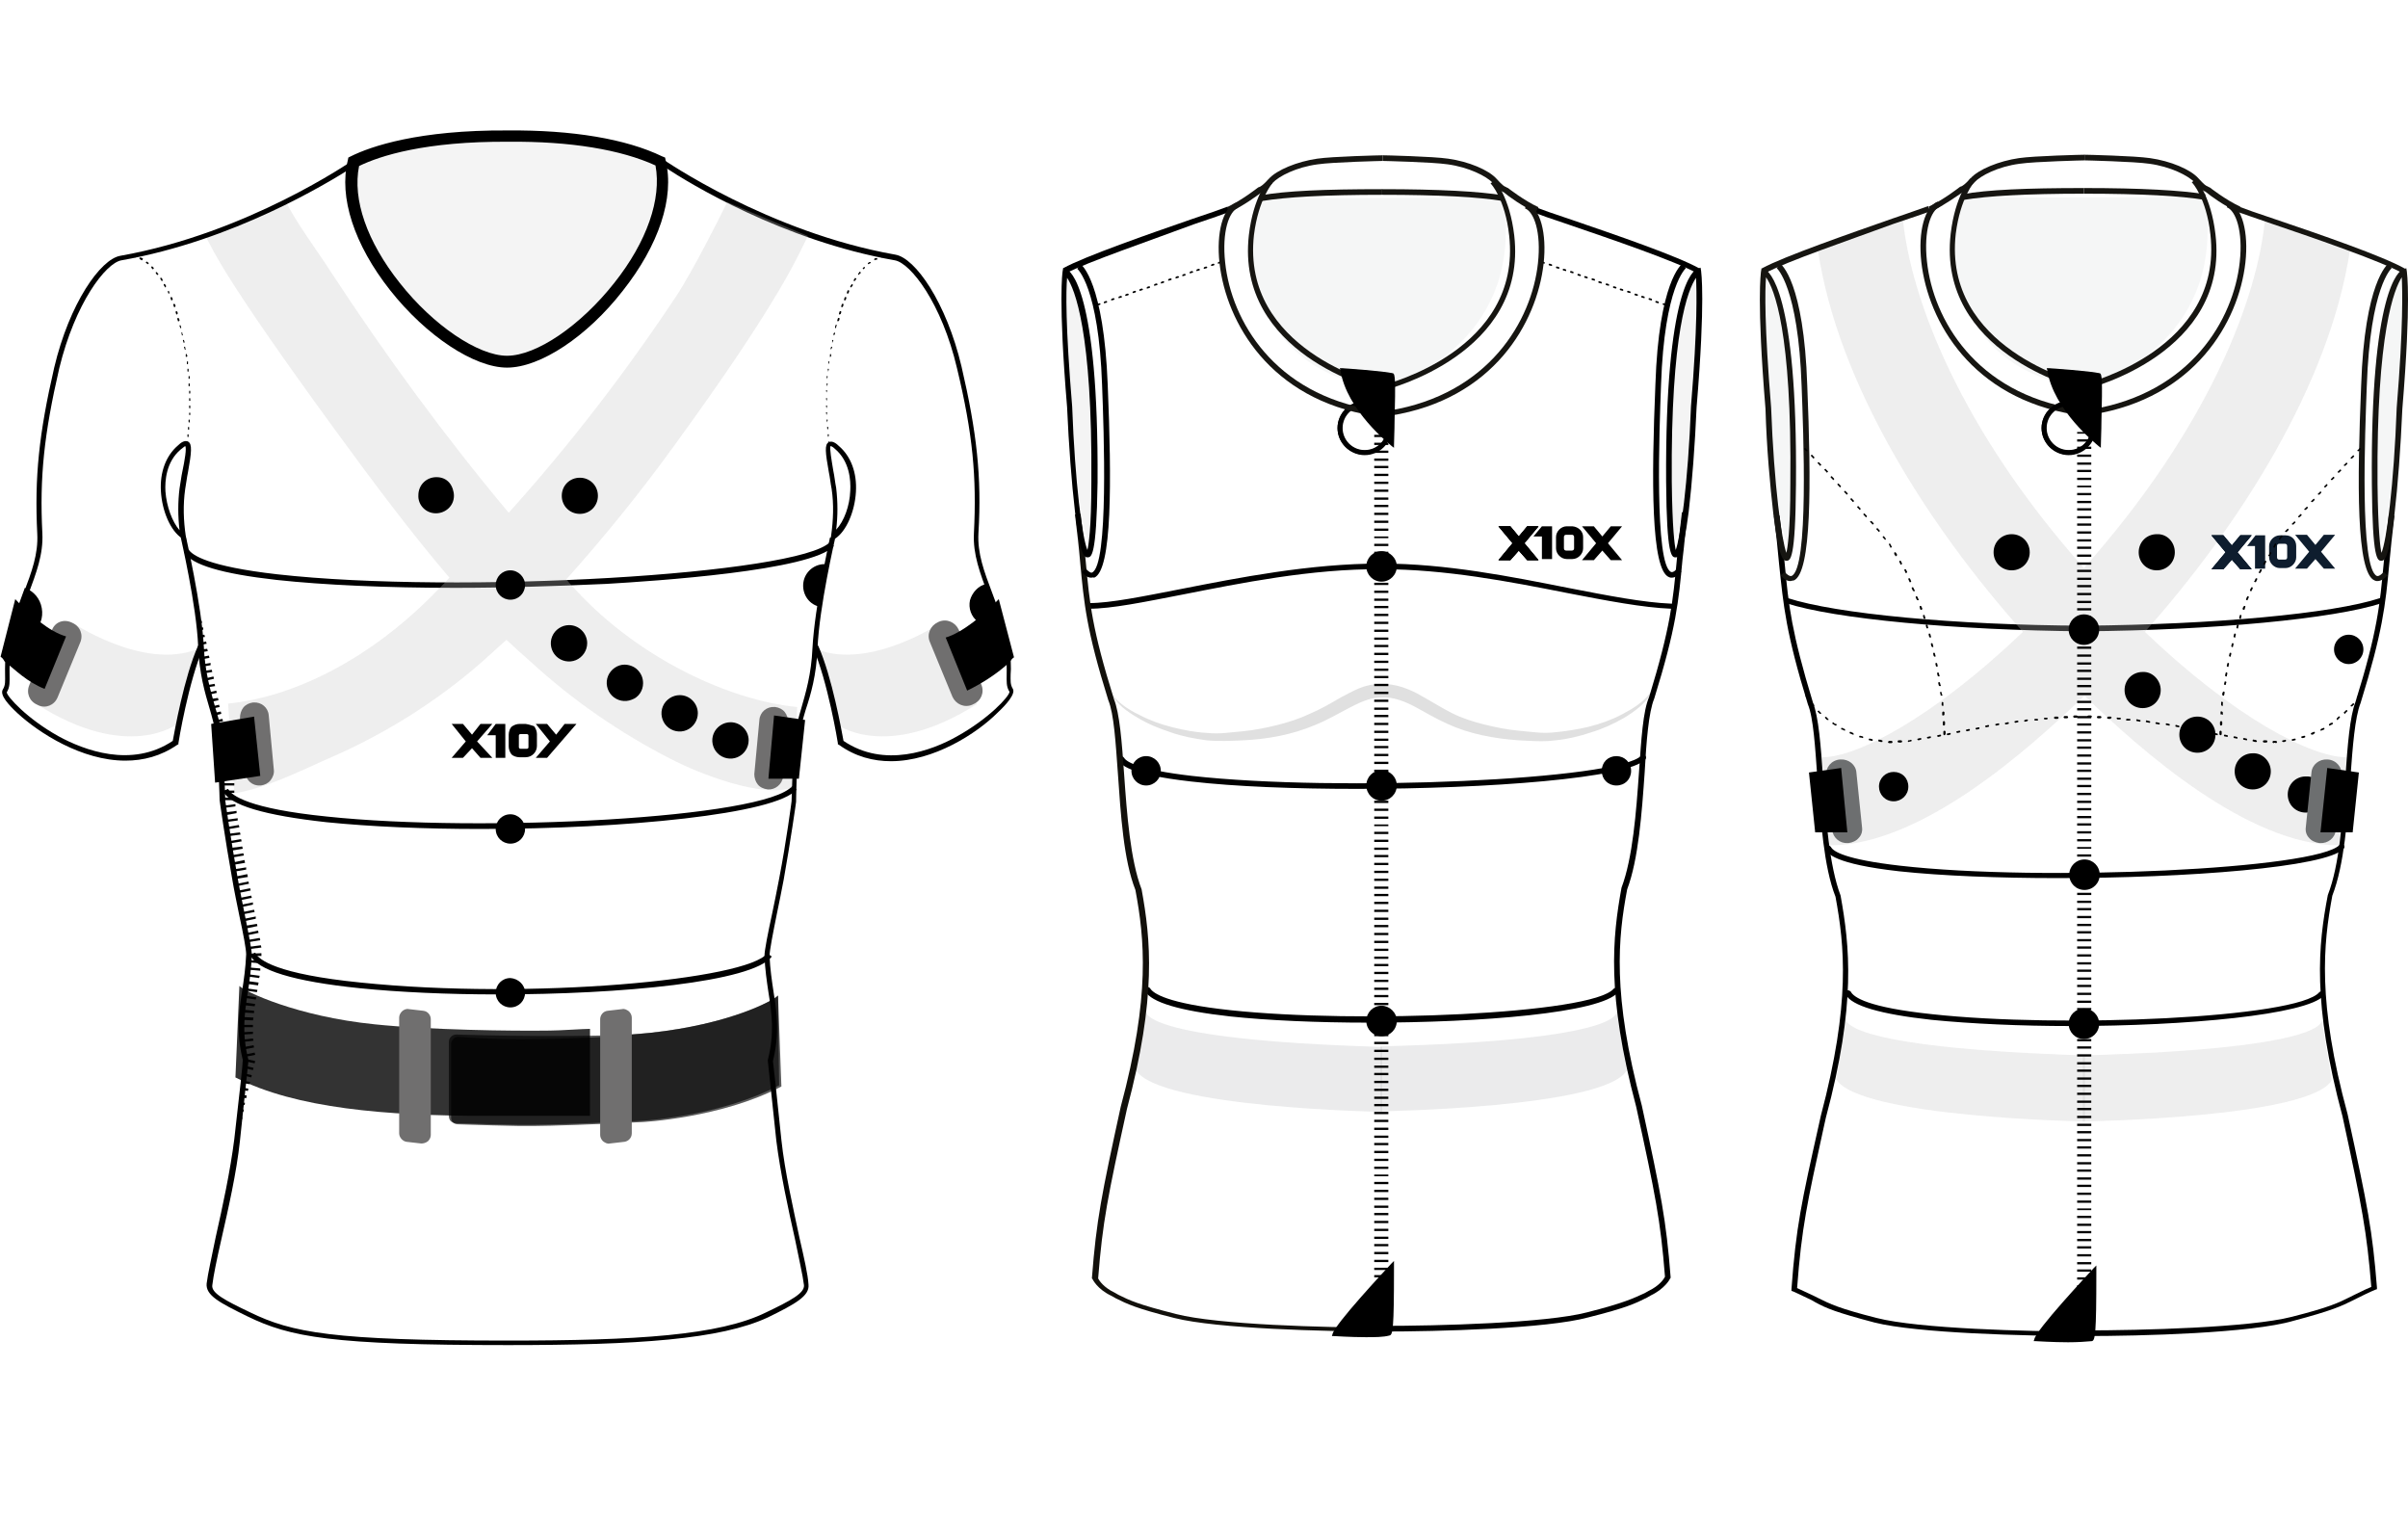 <?xml version="1.0" encoding="utf-8"?>
<!-- Generator: Adobe Illustrator 24.3.0, SVG Export Plug-In . SVG Version: 6.00 Build 0)  -->
<svg version="1.1" id="Layer_1" xmlns="http://www.w3.org/2000/svg" xmlns:xlink="http://www.w3.org/1999/xlink" x="0px" y="0px"
	 viewBox="0 0 426.5 270" style="enable-background:new 0 0 426.5 270;" xml:space="preserve">
<style type="text/css">
	.st0{opacity:0.3;enable-background:new    ;}
	.st1{fill:#C6C6C6;}
	.st2{opacity:0.2;enable-background:new    ;}
	.st3{fill:#706F6F;}
	.st4{opacity:0.8;}
	.st5{opacity:0.8;enable-background:new    ;}
	.st6{opacity:0.801;enable-background:new    ;}
	.st7{fill:#BBBDBF;}
	.st8{fill:#E0E0E0;}
	.st9{fill:#12100B;}
	.st10{fill-rule:evenodd;clip-rule:evenodd;}
	.st11{stroke:#12110C;stroke-width:1.019;}
	
		.st12{stroke:#000000;stroke-width:0.311;stroke-linecap:round;stroke-linejoin:round;stroke-miterlimit:10;stroke-dasharray:0.415,1.244;}
	.st13{opacity:0.3;}
	.st14{fill:#030303;}
	.st15{fill:none;stroke:#948F8F;stroke-width:0.345;stroke-linecap:round;}
	.st16{fill:none;stroke:#161512;stroke-width:0.974;}
	.st17{fill:#CED1D2;}
	.st18{fill:#161511;}
	
		.st19{fill:none;stroke:#000000;stroke-width:0.974;stroke-linecap:round;stroke-linejoin:round;stroke-miterlimit:10;stroke-dasharray:0.41,1.229;}
	.st20{fill:none;stroke:#161511;stroke-width:0.974;}
	.st21{fill:#0E1D2E;}
	.st22{fill:#6D6F70;}
</style>
<g id="Healer-R1_Man_Front" transform="translate(48, 2)">
	<g id="Path">
		<g>
			<path d="M98.3,97.9c-2-0.1-3.7,1.3-4,3.2c-0.3,1.9,0.8,3.8,2.7,4.3"/>
		</g>
	</g>
	<g id="Path_1_" class="st0">
		<g>
			<path class="st1" d="M118.8,108.2c0,0-12.6,8.5-22.1,4.8c0,0,3.3,10.8,3.4,13.2c0,0,8.7,6.8,24.9-3.5L118.8,108.2z"/>
		</g>
	</g>
	<g id="Path_2_" class="st0">
		<g>
			<path class="st1" d="M-35.3,108.2c0,0,12.6,8.5,22.1,4.8c0,0-3.3,10.8-3.4,13.2c0,0-8.7,6.8-24.9-3.5L-35.3,108.2z"/>
		</g>
	</g>
	<g id="Path_3_">
		<g>
			<path d="M32.7,102.1c-12.2,0-23.4-0.5-31.7-1.4c-9.8-1.1-15.1-2.7-16.4-4.9l0.8-0.5c0.6,1,3.4,3,15.7,4.4
				c32.1,3.6,92.5,0,97.9-5.7l0.7,0.7c-4,4.4-31.9,6.2-40.3,6.7C50.5,101.8,41.4,102.1,32.7,102.1z"/>
		</g>
	</g>
	<g id="Path_4_">
		<g>
			<path d="M37.1,144.8c-9.9,0-19.4-0.4-27.3-1.2c-10.9-1.2-17.1-3-18.3-5.5l0.9-0.4c0.6,1.2,3.7,3.5,17.5,4.9
				c27.4,2.9,77.8,0.3,82.4-5.4l0.8,0.6C89.5,142.2,62.4,144.8,37.1,144.8z"/>
		</g>
	</g>
	<g id="Path_5_">
		<g>
			<path d="M40.1,174.1c-8.9,0-17.5-0.4-24.4-1.1c-11.7-1.2-18.2-3.2-19.4-5.9l0.9-0.4c0.6,1.3,3.8,3.8,18.7,5.3
				c30.1,3.1,68.6-0.5,72-5.2l0.8,0.6C85.3,171.9,62,174.1,40.1,174.1z"/>
		</g>
	</g>
	<g id="Path_6_" class="st2">
		<g>
			<path class="st1" d="M42,22.1C57.9,22,65.7,25,69,26.6C72.5,41.3,52.6,62,41.8,62S11.1,41.3,14.6,26.6C17.9,25,26.2,22,42,22.1z"
				/>
		</g>
	</g>
	<g id="Path_7_">
		<g>
			<path d="M109.8,132.8c-3.1,0-6.3-0.8-9.2-2.9l-0.2-0.1v-0.2c0-0.1-1.8-11-4.4-16.9l0.9-0.4c2.5,5.6,4.2,15.3,4.5,16.9
				c7.2,4.9,15.7,1.7,20.1-0.8c5.6-3.1,9.3-7.1,9.3-7.9c-0.6-0.9-0.5-1.9-0.5-3c0-1.2,0.1-2.7-0.4-5c-0.7-3.5-1.9-6.5-2.9-9.2
				c-1.4-3.8-2.7-7.1-2.5-10.9c0.5-9.9-0.2-17.6-3-29.2c-2.7-11.5-8.2-18.6-11-19.1C90.6,40.6,74,30.4,69.9,27.7
				c1,6.2-1.7,13.9-7.6,21.3C56,57,47.7,62.5,42,62.5v-1c5.4,0,13.4-5.4,19.5-13.2c6-7.6,8.6-15.5,7.2-21.6l-0.3-1.2l1,0.7
				c0.2,0.1,18.6,12.9,41.2,16.9c3.5,0.6,9,8.4,11.7,19.8c2.7,11.6,3.6,19.6,3,29.5c-0.2,3.6,1,6.8,2.4,10.5c1,2.7,2.2,5.7,2.9,9.3
				c0.5,2.5,0.5,4.1,0.4,5.2c0,1.1-0.1,1.8,0.4,2.6c0.5,0.9-1.2,2.8-2.7,4.2C125,127.9,117.4,132.8,109.8,132.8z"/>
		</g>
	</g>
	<g id="Path_8_" class="st0">
		<g>
			<path class="st1" d="M54.1,102.6c-0.6-0.6-1.2-1.3-1.8-2c6.8-7.6,13.2-15.5,19.2-23.8c19.3-26.5,22-34,23.6-37l-14.3-6
				C79,37.5,74.7,45.9,72,50.1c-9,13.6-19,26.6-29.9,38.7C30.8,75.3,20.4,61.1,10.7,46.3c-2.7-4.2-6.2-8.8-8-12.5l-14.3,6
				c1.6,3,3.4,7.5,22.7,34c6.8,9.3,13.5,18.3,20.5,26.5c-0.7,0.8-1.4,1.5-2.2,2.3c-11.5,11.9-25.1,18.8-37,20l1.1,15.9
				c5.8-1,11.3-3.8,16.5-6.1c10-4.3,19.3-10.1,27.5-17.3c1.4-1.3,2.9-2.6,4.2-3.8c1.4,1.3,2.8,2.6,4.2,3.8
				c7.5,6.9,15.9,12.7,24.9,17.3c5,2.6,16.4,7.1,21.7,5l0.7-14.2C81.5,122.1,65.4,114.8,54.1,102.6z"/>
		</g>
	</g>
	<g id="Path_9_">
		<g>
			<polygon points="-15.6,93 -15.4,93.4 -15.5,93.4 			"/>
		</g>
	</g>
	<g id="Path_10_">
		<g>
			<polygon points="-15.2,94.2 -15.2,94.6 -15.3,94.6 -15.3,94.2 			"/>
		</g>
	</g>
	<g id="Path_11_">
		<g>
			<polygon points="-14.9,95.4 -14.9,95.8 -15,95.9 -15.1,95.5 			"/>
		</g>
	</g>
	<g id="Path_12_">
		<g>
			<polygon points="-14.7,96.7 -14.6,97.1 -14.8,97.1 -14.9,96.7 			"/>
		</g>
	</g>
	<g id="Path_13_">
		<g>
			<polygon points="-14.4,97.9 -14.3,98.3 -14.6,98.4 -14.7,98 			"/>
		</g>
	</g>
	<g id="Path_14_">
		<g>
			<polygon points="-14.1,99.2 -14,99.6 -14.4,99.6 -14.5,99.2 			"/>
		</g>
	</g>
	<g id="Path_15_">
		<g>
			<polygon points="-13.8,100.4 -13.8,100.8 -14.2,100.9 -14.3,100.5 			"/>
		</g>
	</g>
	<g id="Path_16_">
		<g>
			<polygon points="-13.6,101.6 -13.5,102.1 -14,102.2 -14.1,101.7 			"/>
		</g>
	</g>
	<g id="Path_17_">
		<g>
			<polygon points="-13.3,102.9 -13.2,103.3 -13.8,103.4 -13.9,103 			"/>
		</g>
	</g>
	<g id="Path_18_">
		<g>
			<polygon points="-13.1,104.1 -13,104.6 -13.6,104.7 -13.7,104.2 			"/>
		</g>
	</g>
	<g id="Path_19_">
		<g>
			<polygon points="-12.8,105.4 -12.7,105.8 -13.4,105.9 -13.5,105.5 			"/>
		</g>
	</g>
	<g id="Path_20_">
		<g>
			<polygon points="-12.6,106.6 -12.5,107 -13.2,107.2 -13.3,106.8 			"/>
		</g>
	</g>
	<g id="Path_21_">
		<g>
			<polygon points="-12.3,107.9 -12.2,108.3 -13,108.4 -13.1,108 			"/>
		</g>
	</g>
	<g id="Path_22_">
		<g>
			<polygon points="-12,109.1 -12,109.5 -12.8,109.7 -12.9,109.3 			"/>
		</g>
	</g>
	<g id="Path_23_">
		<g>
			<polygon points="-11.8,110.4 -11.7,110.8 -12.6,110.9 -12.7,110.5 			"/>
		</g>
	</g>
	<g id="Path_24_">
		<g>
			<polygon points="-11.5,111.6 -11.4,112 -12.4,112.2 -12.5,111.8 			"/>
		</g>
	</g>
	<g id="Path_25_">
		<g>
			<polygon points="-11.3,112.9 -11.2,113.3 -12.2,113.5 -12.3,113 			"/>
		</g>
	</g>
	<g id="Path_26_">
		<g>
			<polygon points="-11,114.1 -10.9,114.5 -12,114.7 -12.1,114.3 			"/>
		</g>
	</g>
	<g id="Path_27_">
		<g>
			<polygon points="-10.7,115.4 -10.7,115.8 -11.8,116 -11.9,115.6 			"/>
		</g>
	</g>
	<g id="Path_28_">
		<g>
			<polygon points="-10.5,116.6 -10.4,117 -11.6,117.2 -11.7,116.8 			"/>
		</g>
	</g>
	<g id="Path_29_">
		<g>
			<polygon points="-10.2,117.8 -10.1,118.2 -11.4,118.5 -11.5,118.1 			"/>
		</g>
	</g>
	<g id="Path_30_">
		<g>
			<polygon points="-10,119.1 -9.9,119.5 -11.2,119.7 -11.2,119.3 			"/>
		</g>
	</g>
	<g id="Path_31_">
		<g>
			<polygon points="-9.7,120.3 -9.6,120.7 -10.9,121 -11,120.6 			"/>
		</g>
	</g>
	<g id="Path_32_">
		<g>
			<polygon points="-9.4,121.6 -9.3,122 -10.7,122.3 -10.8,121.8 			"/>
		</g>
	</g>
	<g id="Path_33_">
		<g>
			<polygon points="-9.2,122.8 -9.1,123.2 -10.5,123.5 -10.5,123.1 			"/>
		</g>
	</g>
	<g id="Path_34_">
		<g>
			<polygon points="-8.9,124 -8.8,124.4 -10.2,124.8 -10.3,124.3 			"/>
		</g>
	</g>
	<g id="Path_35_">
		<g>
			<polygon points="-8.6,125.3 -8.5,125.7 -10,126 -10,125.6 			"/>
		</g>
	</g>
	<g id="Path_36_">
		<g>
			<polygon points="-8.2,126.5 -8.1,126.9 -9.7,127.3 -9.8,126.9 			"/>
		</g>
	</g>
	<g id="Path_37_">
		<g>
			<polygon points="-7.9,127.6 -7.7,128.1 -9.3,128.5 -9.4,128.1 			"/>
		</g>
	</g>
	<g id="Path_38_">
		<g>
			<polygon points="-7.5,128.9 -7.4,129.4 -9.1,129.7 -9.1,129.3 			"/>
		</g>
	</g>
	<g id="Path_39_">
		<g>
			<polygon points="-7.2,130.2 -7.1,130.7 -8.9,130.9 -9,130.5 			"/>
		</g>
	</g>
	<g id="Path_40_">
		<g>
			<polygon points="-7,131.5 -6.9,132 -8.8,132.1 -8.8,131.7 			"/>
		</g>
	</g>
	<g id="Path_41_">
		<g>
			<polygon points="-6.8,132.8 -6.8,133.2 -8.7,133.4 -8.7,133 			"/>
		</g>
	</g>
	<g id="Path_42_">
		<g>
			<polygon points="-6.7,134.1 -6.7,134.5 -8.7,134.6 -8.7,134.2 			"/>
		</g>
	</g>
	<g id="Path_43_">
		<g>
			<polygon points="-6.6,135.4 -6.6,135.8 -8.6,135.9 -8.7,135.5 			"/>
		</g>
	</g>
	<g id="Path_44_">
		<g>
			<polygon points="-6.5,136.7 -6.5,137.1 -8.6,137.1 -8.6,136.7 			"/>
		</g>
	</g>
	<g id="Path_45_">
		<g>
			<polygon points="-6.5,138 -6.5,138.4 -8.7,138.4 -8.7,138 			"/>
		</g>
	</g>
	<g id="Path_46_">
		<g>
			<polygon points="-6.5,139.3 -6.5,139.7 -8.7,139.7 -8.7,139.2 			"/>
		</g>
	</g>
	<g id="Path_47_">
		<g>
			<polygon points="-6.3,140.4 -6.3,140.8 -8.5,141.1 -8.6,140.7 			"/>
		</g>
	</g>
	<g id="Path_48_">
		<g>
			<polygon points="-6.1,141.6 -6.1,142 -8.3,142.4 -8.4,141.9 			"/>
		</g>
	</g>
	<g id="Path_49_">
		<g>
			<polygon points="-5.9,142.9 -5.9,143.3 -8.2,143.6 -8.2,143.2 			"/>
		</g>
	</g>
	<g id="Path_50_">
		<g>
			<polygon points="-5.7,144.1 -5.6,144.5 -8,144.9 -8.1,144.5 			"/>
		</g>
	</g>
	<g id="Path_51_">
		<g>
			<polygon points="-5.5,145.4 -5.4,145.8 -7.8,146.1 -7.9,145.7 			"/>
		</g>
	</g>
	<g id="Path_52_">
		<g>
			<polygon points="-5.3,146.6 -5.2,147 -7.6,147.4 -7.7,147 			"/>
		</g>
	</g>
	<g id="Path_53_">
		<g>
			<polygon points="-5.1,147.9 -5,148.3 -7.4,148.7 -7.5,148.2 			"/>
		</g>
	</g>
	<g id="Path_54_">
		<g>
			<polygon points="-4.9,149.1 -4.8,149.5 -7.2,149.9 -7.3,149.5 			"/>
		</g>
	</g>
	<g id="Path_55_">
		<g>
			<polygon points="-4.7,150.3 -4.6,150.8 -7,151.2 -7.1,150.8 			"/>
		</g>
	</g>
	<g id="Path_56_">
		<g>
			<polygon points="-4.4,151.6 -4.4,152 -6.8,152.4 -6.9,152 			"/>
		</g>
	</g>
	<g id="Path_57_">
		<g>
			<polygon points="-4.2,152.8 -4.1,153.3 -6.6,153.7 -6.7,153.3 			"/>
		</g>
	</g>
	<g id="Path_58_">
		<g>
			<polygon points="-4,154.1 -3.9,154.5 -6.4,155 -6.4,154.6 			"/>
		</g>
	</g>
	<g id="Path_59_">
		<g>
			<polygon points="-3.7,155.3 -3.6,155.7 -6.1,156.2 -6.2,155.8 			"/>
		</g>
	</g>
	<g id="Path_60_">
		<g>
			<polygon points="-3.5,156.6 -3.4,157 -5.9,157.5 -6,157.1 			"/>
		</g>
	</g>
	<g id="Path_61_">
		<g>
			<polygon points="-3.2,157.8 -3.2,158.2 -5.6,158.7 -5.7,158.3 			"/>
		</g>
	</g>
	<g id="Path_62_">
		<g>
			<polygon points="-3,159.1 -2.9,159.5 -5.4,160 -5.4,159.6 			"/>
		</g>
	</g>
	<g id="Path_63_">
		<g>
			<polygon points="-2.7,160.3 -2.7,160.7 -5.1,161.2 -5.2,160.8 			"/>
		</g>
	</g>
	<g id="Path_64_">
		<g>
			<polygon points="-2.5,161.6 -2.4,162 -4.8,162.5 -4.9,162 			"/>
		</g>
	</g>
	<g id="Path_65_">
		<g>
			<polygon points="-2.3,162.8 -2.2,163.2 -4.6,163.7 -4.7,163.3 			"/>
		</g>
	</g>
	<g id="Path_66_">
		<g>
			<polygon points="-2,164.1 -1.9,164.5 -4.4,164.9 -4.4,164.5 			"/>
		</g>
	</g>
	<g id="Path_67_">
		<g>
			<polygon points="-1.8,165.4 -1.7,165.8 -4.1,166.1 -4.2,165.7 			"/>
		</g>
	</g>
	<g id="Path_68_">
		<g>
			<polygon points="-1.7,166.8 -1.7,167.1 -1.7,167.3 -4.1,167.2 -4.1,167 -4.1,166.9 			"/>
		</g>
	</g>
	<g id="Path_69_">
		<g>
			<polygon points="-1.7,168.2 -1.8,168.6 -4.1,168.4 -4.1,168 			"/>
		</g>
	</g>
	<g id="Path_70_">
		<g>
			<polygon points="-1.9,169.5 -1.9,169.9 -4.2,169.7 -4.2,169.3 			"/>
		</g>
	</g>
	<g id="Path_71_">
		<g>
			<polygon points="-2,170.8 -2.1,171.2 -4.3,170.9 -4.3,170.5 			"/>
		</g>
	</g>
	<g id="Path_72_">
		<g>
			<polygon points="-2.2,172 -2.3,172.5 -4.5,172.2 -4.4,171.7 			"/>
		</g>
	</g>
	<g id="Path_73_">
		<g>
			<polygon points="-2.4,173.3 -2.5,173.7 -4.6,173.4 -4.6,173 			"/>
		</g>
	</g>
	<g id="Path_74_">
		<g>
			<polygon points="-2.6,174.6 -2.7,175 -4.8,174.7 -4.8,174.3 			"/>
		</g>
	</g>
	<g id="Path_75_">
		<g>
			<polygon points="-2.8,175.8 -2.9,176.2 -4.9,176 -4.9,175.5 			"/>
		</g>
	</g>
	<g id="Path_76_">
		<g>
			<polygon points="-3,177 -3,177.4 -5,177.3 -5,176.8 			"/>
		</g>
	</g>
	<g id="Path_77_">
		<g>
			<polygon points="-3.1,178.2 -3.2,178.7 -5.1,178.6 -5.1,178.1 			"/>
		</g>
	</g>
	<g id="Path_78_">
		<g>
			<polygon points="-3.2,179.5 -3.2,179.9 -5.1,179.9 -5.1,179.5 			"/>
		</g>
	</g>
	<g id="Path_79_">
		<g>
			<polygon points="-3.2,180.7 -3.2,181.1 -5,181.2 -5,180.8 			"/>
		</g>
	</g>
	<g id="Path_80_">
		<g>
			<polygon points="-3.2,181.9 -3.1,182.3 -4.9,182.5 -4.9,182.1 			"/>
		</g>
	</g>
	<g id="Path_81_">
		<g>
			<polygon points="-3.1,183.1 -3,183.5 -4.6,183.8 -4.7,183.4 			"/>
		</g>
	</g>
	<g id="Path_82_">
		<g>
			<polygon points="-2.9,184.4 -2.8,184.8 -4.3,185.1 -4.4,184.7 			"/>
		</g>
	</g>
	<g id="Path_83_">
		<g>
			<polygon points="-2.8,185.9 -2.9,186.3 -4.3,186 -4.2,185.6 			"/>
		</g>
	</g>
	<g id="Path_84_">
		<g>
			<polygon points="-3.1,187.1 -3.2,187.5 -4.5,187.2 -4.4,186.8 			"/>
		</g>
	</g>
	<g id="Path_85_">
		<g>
			<polygon points="-3.4,188.4 -3.5,188.8 -4.7,188.5 -4.7,188.1 			"/>
		</g>
	</g>
	<g id="Path_86_">
		<g>
			<polygon points="-3.7,189.6 -3.8,190 -4.9,189.8 -4.9,189.4 			"/>
		</g>
	</g>
	<g id="Path_87_">
		<g>
			<polygon points="-4,190.8 -4.1,191.2 -5.1,191 -5,190.6 			"/>
		</g>
	</g>
	<g id="Path_88_">
		<g>
			<polygon points="-4.3,192 -4.4,192.5 -5.2,192.3 -5.2,191.9 			"/>
		</g>
	</g>
	<g id="Path_89_">
		<g>
			<polygon points="-4.6,193.3 -4.7,193.7 -5.4,193.6 -5.3,193.2 			"/>
		</g>
	</g>
	<g id="Path_90_">
		<g>
			<polygon points="-4.8,194.5 -4.9,194.9 -5.5,194.9 -5.5,194.4 			"/>
		</g>
	</g>
	<g id="Path_91_">
		<g>
			<polygon points="-5.1,195.8 -5.1,196.2 -5.6,196.1 -5.6,195.7 			"/>
		</g>
	</g>
	<g id="Path_92_">
		<g>
			<polygon points="-5.3,197 -5.4,197.4 -5.7,197.4 -5.7,197 			"/>
		</g>
	</g>
	<g id="Path_93_">
		<g>
			<polygon points="-5.5,198.3 -5.6,198.7 -5.8,198.7 -5.7,198.2 			"/>
		</g>
	</g>
	<g id="Path_94_">
		<g>
			<path d="M-5.8,199.5v0.2V199.5z"/>
		</g>
	</g>
	<g id="Path_95_">
		<g>
			<path d="M-15,93.9l-0.8-0.6c-2-1.3-3.5-4.8-3.7-8.3c-0.2-3.4,0.9-6.3,3-8.1c0.5-0.5,1.2-1,1.8-0.7c0.8,0.4,0.6,2,0,5.4
				c-0.2,0.9-0.3,1.9-0.5,3c-0.4,2.8-0.3,5.6,0.1,8.3L-15,93.9z M-15.2,77c0,0-0.2,0.1-0.8,0.6c-2.6,2.2-2.8,5.6-2.7,7.4
				c0.2,2.7,1.2,5.4,2.5,6.9c-0.3-2.5-0.3-5,0-7.4c0.2-1.1,0.3-2.1,0.5-3C-15.3,79.6-14.9,77.3-15.2,77z"/>
		</g>
	</g>
	<g id="Path_96_">
		<g>
			<path d="M42,236.2c-31.3,0-38.6-1.4-46.2-5.1c-4.9-2.4-7.4-3.7-7.2-5.8c0.2-1.7,0.9-4.7,1.6-8.2c1.2-5.3,2.6-11.8,3.3-17.4
				c1-8.7,1.5-13.3,1.5-14c-1.2-4.9-0.7-8.5-0.1-12.3c0.3-2,0.6-4,0.7-6.4c0-0.9-0.5-3.6-1.2-6.8c-0.4-2-0.9-4.3-1.3-6.7
				c-1.2-6.7-2.2-13.7-2.2-13.8s-0.2-7.9-0.7-11.7c-0.2-1.4-0.6-2.9-1.1-4.6c-0.8-2.7-1.8-6.1-2-10.9c-0.3-7.4-3.1-19.3-3.1-19.4
				l0.9-0.2c0,0.1,2.8,12.1,3.2,19.6c0.2,4.6,1.2,7.8,2,10.7c0.5,1.7,1,3.2,1.1,4.8c0.5,3.9,0.7,11.7,0.7,11.8c0,0,1,7,2.2,13.7
				c0.4,2.3,0.9,4.6,1.3,6.7c0.7,3.5,1.2,6,1.2,7c-0.1,2.4-0.4,4.5-0.7,6.5c-0.6,3.7-1.1,7.3,0.1,12v0.1v0.1c0,0-0.5,4.6-1.5,14.1
				c-0.6,5.7-2.1,12.2-3.3,17.5c-0.8,3.5-1.4,6.4-1.6,8.1c-0.2,1.4,2.3,2.7,6.7,4.8c7.4,3.6,14.6,5,45.7,5c22.8,0,37.4-0.9,45.7-5
				c4.4-2.1,6.8-3.4,6.7-4.8c-0.2-1.7-0.9-4.7-1.6-8.2c-1.2-5.3-2.6-11.8-3.3-17.4c-1-9.4-1.5-14.1-1.5-14.1v-0.1v-0.1
				c1.2-4.7,0.7-8.3,0.1-12c-0.3-2-0.6-4.1-0.7-6.4c0-1,0.6-4,1.4-7.7c0.4-1.9,0.8-3.9,1.2-6c1.3-6.7,2.2-13.7,2.2-13.7
				s0.2-7.9,0.6-11.7c0.2-1.5,0.6-3,1.1-4.7c0.8-2.8,1.8-6.1,2-10.7c0.4-7.5,3.1-19.5,3.1-19.6l0.9,0.2c0,0.1-2.8,12-3.1,19.4
				c-0.2,4.8-1.2,8.2-2.1,10.9c-0.5,1.7-0.9,3.1-1.1,4.6c-0.5,3.8-0.6,11.6-0.6,11.7c0,0.1-1,7.1-2.2,13.8c-0.4,2.1-0.8,4.1-1.2,6
				c-0.7,3.5-1.3,6.5-1.3,7.5c0.1,2.3,0.4,4.3,0.7,6.3c0.6,3.8,1.1,7.4-0.1,12.3c0.1,0.7,0.6,5.3,1.5,14c0.6,5.6,2.1,12.1,3.2,17.3
				c0.8,3.5,1.5,6.5,1.6,8.3c0.2,2-2.3,3.4-7.2,5.8C79.6,235.2,65,236.2,42,236.2z"/>
		</g>
	</g>
	<g id="Path_97_">
		<g>
			<path d="M98.9,76.7C98.8,76.7,98.8,76.7,98.9,76.7c-0.1-0.2-0.1-0.3-0.2-0.4c0-0.1,0-0.1,0.1-0.1s0.1,0,0.1,0.1
				S98.9,76.5,98.9,76.7C99.1,76.6,99,76.7,98.9,76.7C99,76.7,99,76.7,98.9,76.7z M98.7,75.4C98.6,75.4,98.6,75.4,98.7,75.4
				c-0.1-0.2-0.1-0.3-0.1-0.4c0-0.1,0-0.1,0.1-0.1s0.1,0,0.1,0.1S98.8,75.2,98.7,75.4C98.9,75.3,98.8,75.4,98.7,75.4L98.7,75.4z
				 M98.6,74.1C98.5,74.1,98.5,74.1,98.6,74.1c-0.1-0.2-0.1-0.3-0.1-0.4c0-0.1,0-0.1,0.1-0.1s0.1,0,0.1,0.1S98.7,73.9,98.6,74.1
				C98.7,74.1,98.6,74.1,98.6,74.1L98.6,74.1z M98.5,72.8C98.4,72.8,98.4,72.8,98.5,72.8l-0.1-0.4c0-0.1,0-0.1,0.1-0.1
				s0.1,0,0.1,0.1L98.5,72.8C98.6,72.8,98.5,72.8,98.5,72.8L98.5,72.8z M98.4,71.5C98.3,71.5,98.3,71.4,98.4,71.5l-0.1-0.4
				c0-0.1,0-0.1,0.1-0.1s0.1,0,0.1,0.1L98.4,71.5C98.5,71.5,98.5,71.5,98.4,71.5L98.4,71.5z M98.4,70.3
				C98.3,70.3,98.3,70.2,98.4,70.3l-0.1-0.4c0-0.1,0.1-0.1,0.1-0.1l0,0c0.1,0,0.1,0.1,0.1,0.1L98.4,70.3
				C98.5,70.2,98.4,70.3,98.4,70.3L98.4,70.3z M98.4,69L98.4,69C98.3,69,98.3,68.9,98.4,69l-0.1-0.4c0-0.1,0.1-0.1,0.1-0.1
				c0.1,0,0.1,0.1,0.1,0.1L98.4,69L98.4,69z M98.4,67.5L98.4,67.5l-0.1-0.3c0-0.1,0.1-0.1,0.1-0.1l0,0c0.1,0,0.1,0.1,0.1,0.1
				L98.4,67.5L98.4,67.5z M98.5,66.4C98.4,66.4,98.4,66.4,98.5,66.4C98.4,66.4,98.4,66.3,98.5,66.4L98.4,66c0-0.1,0.1-0.1,0.1-0.1
				c0.1,0,0.1,0.1,0.1,0.1L98.5,66.4C98.6,66.3,98.5,66.4,98.5,66.4z M98.5,65.1L98.5,65.1C98.4,65.1,98.4,65,98.5,65.1l-0.1-0.4
				c0-0.1,0.1-0.1,0.1-0.1c0.1,0,0.1,0.1,0.1,0.1L98.5,65.1C98.7,65,98.6,65.1,98.5,65.1z M98.7,63.8L98.7,63.8
				C98.6,63.8,98.6,63.7,98.7,63.8l-0.1-0.4c0-0.1,0.1-0.1,0.1-0.1c0.1,0,0.1,0.1,0.1,0.1L98.7,63.8C98.8,63.7,98.7,63.8,98.7,63.8z
				 M98.8,62.5L98.8,62.5C98.7,62.5,98.7,62.4,98.8,62.5l-0.1-0.4c0-0.1,0.1-0.1,0.1-0.1c0.1,0,0.1,0.1,0.1,0.1L98.8,62.5
				C98.9,62.5,98.9,62.5,98.8,62.5z M99,61.2L99,61.2C98.9,61.2,98.9,61.1,99,61.2v-0.4c0-0.1,0.1-0.1,0.1-0.1
				c0.1,0,0.1,0.1,0.1,0.1v0.3C99.1,61.2,99.1,61.2,99,61.2z M99.2,59.9L99.2,59.9C99.1,59.9,99.1,59.8,99.2,59.9
				c-0.1-0.2-0.1-0.3,0-0.4c0-0.1,0.1-0.1,0.1-0.1c0.1,0,0.1,0.1,0.1,0.1L99.2,59.9C99.3,59.9,99.3,59.9,99.2,59.9z M99.4,58.7
				L99.4,58.7C99.3,58.7,99.3,58.6,99.4,58.7v-0.4c0-0.1,0.1-0.1,0.1-0.1c0.1,0,0.1,0.1,0.1,0.1L99.4,58.7
				C99.6,58.6,99.5,58.7,99.4,58.7z M99.7,57.4L99.7,57.4C99.6,57.4,99.6,57.3,99.7,57.4c-0.1-0.2-0.1-0.3,0-0.4
				c0-0.1,0.1-0.1,0.1-0.1c0.1,0,0.1,0.1,0.1,0.1C99.9,57.1,99.9,57.2,99.7,57.4C99.8,57.4,99.8,57.4,99.7,57.4z M100,56.1L100,56.1
				c-0.1,0-0.1-0.1-0.1-0.2c0-0.1,0.1-0.2,0.1-0.3s0.1-0.1,0.1-0.1c0.1,0,0.1,0.1,0.1,0.1c0,0.1-0.1,0.2-0.1,0.3
				C100.1,56.1,100.1,56.1,100,56.1z M100.4,54.9C100.3,54.9,100.3,54.9,100.4,54.9c-0.1,0-0.1-0.1-0.1-0.2l0.1-0.3
				c0-0.1,0.1-0.1,0.2-0.1s0.1,0.1,0.1,0.2l-0.1,0.3C100.5,54.9,100.4,54.9,100.4,54.9z M100.7,53.7L100.7,53.7
				c-0.1,0-0.1-0.1-0.1-0.2l0.1-0.3c0-0.1,0.1-0.1,0.2-0.1s0.1,0.1,0.1,0.2l-0.1,0.3C100.8,53.6,100.8,53.7,100.7,53.7z M101.1,52.4
				L101.1,52.4c-0.1,0-0.1-0.1-0.1-0.2c0-0.1,0.1-0.2,0.1-0.3s0.1-0.1,0.2-0.1s0.1,0.1,0.1,0.2c0,0.1-0.1,0.2-0.1,0.3
				C101.2,52.4,101.2,52.4,101.1,52.4z M101.6,51.2L101.6,51.2c-0.1,0-0.1-0.1-0.1-0.2l0.1-0.3c0-0.1,0.1-0.1,0.2-0.1
				s0.1,0.1,0.1,0.2l-0.1,0.3C101.7,51.2,101.7,51.2,101.6,51.2z M102.1,50L102.1,50c-0.1,0-0.1-0.1-0.1-0.2l0.1-0.3
				c0-0.1,0.1-0.1,0.2-0.1s0.1,0.1,0.1,0.2l-0.1,0.3C102.2,50,102.2,50,102.1,50z M102.7,48.9L102.7,48.9c-0.1,0-0.1-0.1-0.1-0.2
				c0.1-0.1,0.1-0.2,0.2-0.3c0-0.1,0.1-0.1,0.2,0c0.1,0,0.1,0.1,0,0.2C102.9,48.7,102.9,48.8,102.7,48.9
				C102.8,48.9,102.7,48.9,102.7,48.9z M103.3,47.8C103.3,47.8,103.3,47.7,103.3,47.8c-0.1-0.1-0.1-0.1-0.1-0.2
				c0.1-0.1,0.1-0.2,0.2-0.3c0-0.1,0.1-0.1,0.2,0c0.1,0,0.1,0.1,0,0.2C103.5,47.6,103.5,47.7,103.3,47.8
				C103.4,47.7,103.4,47.8,103.3,47.8z M104.1,46.7C104,46.7,104,46.7,104.1,46.7c-0.1-0.1-0.1-0.1-0.1-0.2c0.1-0.1,0.1-0.2,0.2-0.3
				c0-0.1,0.1-0.1,0.2,0c0.1,0,0.1,0.1,0,0.2C104.3,46.5,104.2,46.5,104.1,46.7L104.1,46.7z M104.9,45.7
				C104.8,45.7,104.8,45.7,104.9,45.7c-0.1-0.1-0.1-0.2-0.1-0.2c0.1-0.1,0.2-0.2,0.2-0.2s0.1,0,0.2,0c0,0,0,0.1,0,0.2
				C105.1,45.5,105,45.6,104.9,45.7L104.9,45.7z M105.8,44.8C105.8,44.8,105.7,44.8,105.8,44.8c-0.1-0.1-0.1-0.2-0.1-0.2
				c0.1-0.1,0.2-0.1,0.3-0.2c0.1,0,0.1,0,0.2,0c0,0.1,0,0.1,0,0.2C106.1,44.6,106,44.7,105.8,44.8C105.9,44.8,105.8,44.8,105.8,44.8
				z M106.9,44.1C106.9,44.1,106.8,44.1,106.9,44.1c-0.1-0.2-0.1-0.2,0-0.3c0.1-0.1,0.2-0.1,0.3-0.1c0.1,0,0.1,0,0.2,0.1
				c0,0.1,0,0.1-0.1,0.2C107.1,44,107,44,106.9,44.1L106.9,44.1z M108.1,43.6C108,43.6,108,43.6,108.1,43.6c-0.1-0.2-0.1-0.2,0-0.2
				s0.2,0,0.3-0.1c0.1,0,0.1,0,0.1,0.1s0,0.1-0.1,0.1C108.3,43.6,108.2,43.6,108.1,43.6L108.1,43.6z"/>
		</g>
	</g>
	<g id="Path_98_">
		<g>
			<path d="M99,93.9l0.2-1c0.4-2.8,0.5-5.6,0.1-8.3c-0.2-1-0.3-2.1-0.5-3c-0.6-3.4-0.8-4.9,0-5.3c0.6-0.3,1.3,0.2,1.8,0.7
				c2.1,1.8,3.2,4.7,3,8.1c-0.2,3.5-1.7,7-3.7,8.3L99,93.9z M99.1,77L99.1,77c-0.2,0.3,0.2,2.6,0.5,4.4c0.2,0.9,0.3,2,0.5,3
				c0.3,2.5,0.3,5,0,7.4c1.4-1.5,2.4-4.2,2.5-6.9c0.1-1.8-0.1-5.2-2.7-7.4C99.4,77,99.1,77,99.1,77z"/>
		</g>
	</g>
	<g id="Path_99_">
		<g>
			<path class="st3" d="M88,137.8L88,137.8c-0.8-0.1-1.4-0.4-1.8-0.9c-0.4-0.5-0.6-1.2-0.6-1.8l0.9-9.6c0.1-1.4,1.3-2.4,2.7-2.3h0.1
				c0.7,0.1,1.3,0.4,1.7,0.9c0.4,0.5,0.6,1.2,0.6,1.9l-0.9,9.6C90.5,136.9,89.3,137.9,88,137.8z"/>
		</g>
	</g>
	<g id="Path_100_">
		<g>
			<path d="M32.4,85.8c0,1.8-1.5,3.1-3.2,3.1c-1.8,0-3.2-1.5-3.1-3.2c0-1.8,1.4-3.2,3.2-3.2c0.9,0,1.7,0.3,2.3,1
				C32.1,84.1,32.4,85,32.4,85.8L32.4,85.8z"/>
		</g>
	</g>
	<g id="Path_101_">
		<g>
			<path d="M56,111.9c0,1.3-0.8,2.5-2,3s-2.6,0.2-3.5-0.7c-0.9-0.9-1.2-2.3-0.7-3.5s1.7-2,3-2C54.6,108.7,56,110.2,56,111.9
				L56,111.9z"/>
		</g>
	</g>
	<g id="Path_102_">
		<g>
			<path d="M65.9,119c0,1.3-0.8,2.5-2,2.9c-1.2,0.5-2.6,0.2-3.5-0.7c-0.9-0.9-1.2-2.3-0.7-3.5s1.7-2,2.9-2c0.8,0,1.7,0.3,2.3,0.9
				C65.6,117.3,65.9,118.1,65.9,119z"/>
		</g>
	</g>
	<g id="Path_103_">
		<g>
			<path d="M75.6,124.3c0,1.3-0.8,2.5-2,3s-2.6,0.2-3.5-0.7c-0.9-0.9-1.2-2.3-0.7-3.5s1.7-2,3-2C74.2,121.1,75.6,122.6,75.6,124.3
				L75.6,124.3z"/>
		</g>
	</g>
	<g id="Path_104_">
		<g>
			<path d="M57.9,85.8c0,1.8-1.4,3.2-3.2,3.2s-3.2-1.4-3.2-3.2c0-1.8,1.4-3.2,3.2-3.2S57.9,84,57.9,85.8L57.9,85.8z"/>
		</g>
	</g>
	<g id="Path_105_">
		<g>
			<path d="M84.6,129.1c0,1.3-0.8,2.5-2,3s-2.6,0.2-3.5-0.7s-1.2-2.3-0.7-3.5c0.5-1.2,1.7-2,3-2C83.1,125.9,84.6,127.3,84.6,129.1
				L84.6,129.1z"/>
		</g>
	</g>
	<g id="Path_106_">
		<g>
			<path d="M-43.6,102.1c1.6,0.6,2.7,1.9,3,3.6s-0.3,3.3-1.6,4.4s-3,1.4-4.6,0.8"/>
		</g>
	</g>
	<g id="Path_107_">
		<g>
			<path d="M126.7,101.4c-1.4,0.3-2.5,1.5-2.9,2.9c-0.3,1.4,0.2,2.9,1.4,3.8c1.2,0.9,2.7,1.1,4,0.4"/>
		</g>
	</g>
	<g id="Path_108_">
		<g>
			<path class="st3" d="M-1.9,137.1h0.1c0.7-0.1,1.3-0.4,1.7-0.9s0.7-1.2,0.6-1.9l-0.9-9.6c-0.1-1.4-1.3-2.4-2.7-2.3h-0.1
				c-0.7,0.1-1.3,0.4-1.7,0.9s-0.6,1.2-0.6,1.9l0.9,9.6C-4.4,136.2-3.3,137.2-1.9,137.1z"/>
		</g>
	</g>
	<g id="Path_109_">
		<g>
			<path d="M-25.8,132.7c-7.7,0-15.3-4.9-19.1-8.4c-1.5-1.4-3.2-3.2-2.6-4.2c0.5-0.8,0.4-1.5,0.4-2.6c0-1.2-0.1-2.8,0.4-5.2
				c0.7-3.6,1.9-6.6,2.9-9.3c1.4-3.7,2.6-6.9,2.4-10.5c-0.5-10,0.3-17.7,3-29.4c2.7-11.4,8.2-19.2,11.7-19.8
				c22.6-4,41-16.8,41.2-16.9l1-0.7l-0.3,1.2c-1.5,6.1,1.1,14,7.2,21.6c6.1,7.8,14.1,13.2,19.5,13.2v1c-5.7,0-14-5.6-20.3-13.5
				C15.8,41.8,13,34.1,14,27.9c-4,2.5-20.6,12.7-40.5,16.2c-2.8,0.5-8.2,7.6-11,19.1c-2.7,11.7-3.5,19.3-3,29.2
				c0.2,3.8-1.1,7.1-2.5,10.9c-1,2.7-2.1,5.7-2.9,9.2c-0.5,2.3-0.4,3.8-0.4,5s0.1,2.1-0.5,3.1c0,0.7,3.6,4.7,9.2,7.8
				c4.4,2.4,12.9,5.7,20.2,0.8c0.3-1.6,2-11.3,4.5-16.9l0.9,0.4c-2.6,5.9-4.4,16.8-4.4,16.9v0.2l-0.2,0.1
				C-19.5,131.9-22.6,132.7-25.8,132.7z"/>
		</g>
	</g>
	<g id="Path_110_">
		<g>
			<path d="M-14.9,76.7C-15,76.7-15,76.7-14.9,76.7c-0.1,0-0.1-0.1-0.1-0.1c0-0.1,0-0.2,0.1-0.3c0-0.1,0.1-0.1,0.1-0.1
				c0.1,0,0.1,0.1,0.1,0.1c0,0.1,0,0.2-0.1,0.3C-14.8,76.6-14.9,76.7-14.9,76.7z M-14.7,75.4L-14.7,75.4c-0.1,0-0.1-0.1-0.1-0.1
				c0-0.1,0-0.2,0-0.3c0-0.1,0.1-0.1,0.1-0.1c0.1,0,0.1,0.1,0.1,0.1c0,0.1,0,0.2,0,0.3C-14.6,75.4-14.7,75.4-14.7,75.4z M-14.6,74.1
				L-14.6,74.1c-0.1,0-0.1-0.1-0.1-0.1c0-0.1,0-0.2,0-0.3c0-0.1,0.1-0.1,0.1-0.1c0.1,0,0.1,0.1,0.1,0.1c0,0.1,0,0.2,0,0.3
				C-14.5,74.1-14.5,74.1-14.6,74.1z M-14.5,72.8L-14.5,72.8c-0.1,0-0.1-0.1-0.1-0.1v-0.3c0-0.1,0.1-0.1,0.1-0.1l0,0
				c0.1,0,0.1,0.1,0.1,0.1v0.3C-14.3,72.8-14.4,72.8-14.5,72.8z M-14.4,71.5L-14.4,71.5c-0.1,0-0.1-0.1-0.1-0.1v-0.3h0.1h0.1v0.3
				C-14.3,71.5-14.3,71.5-14.4,71.5z M-14.4,70.3c-0.1,0-0.1-0.1-0.1-0.1v-0.3c0-0.1,0.1-0.1,0.1-0.1l0,0c0.1,0,0.1,0.1,0.1,0.1v0.3
				C-14.2,70.2-14.3,70.3-14.4,70.3z M-14.4,69c-0.1,0-0.1-0.1-0.1-0.1v-0.3c0-0.1,0.1-0.1,0.1-0.1l0,0c0.1,0,0.1,0.1,0.1,0.1v0.3
				C-14.2,68.9-14.3,69-14.4,69L-14.4,69z M-14.4,67.7c-0.1,0-0.1,0-0.1-0.1v-0.3c0-0.1,0-0.1,0.1-0.1s0.1,0,0.1,0.1v0.3
				C-14.3,67.6-14.3,67.7-14.4,67.7L-14.4,67.7z M-14.5,66.4c-0.1,0-0.1,0-0.1-0.1V66c0-0.1,0-0.1,0.1-0.1s0.1,0,0.1,0.1v0.3
				C-14.3,66.3-14.4,66.4-14.5,66.4L-14.5,66.4z M-14.5,65.1c-0.1,0-0.1,0-0.1-0.1v-0.3c0-0.1,0-0.1,0.1-0.1s0.1,0,0.1,0.1V65
				L-14.5,65.1L-14.5,65.1z M-14.7,63.8c-0.1,0-0.1,0-0.1-0.1v-0.3c0-0.1,0-0.1,0.1-0.1s0.1,0,0.1,0.1v0.3
				C-14.5,63.7-14.6,63.8-14.7,63.8L-14.7,63.8z M-14.8,62.5c-0.1,0-0.1,0-0.1-0.1v-0.3c0-0.1,0-0.1,0.1-0.1s0.1,0,0.1,0.1v0.3
				C-14.7,62.4-14.7,62.5-14.8,62.5L-14.8,62.5z M-15,61.2c-0.1,0-0.1,0-0.1-0.1v-0.3c0-0.1,0-0.1,0.1-0.1s0.1,0,0.1,0.1l0.1,0.3
				C-14.9,61.1-14.9,61.2-15,61.2L-15,61.2z M-15.2,59.9c-0.1,0-0.1,0-0.1-0.1l-0.1-0.3c0-0.1,0-0.1,0.1-0.1s0.1,0,0.1,0.1
				s0,0.2,0.1,0.3C-15.1,59.9-15.1,59.9-15.2,59.9L-15.2,59.9z M-15.4,58.7c-0.1,0-0.1,0-0.1-0.1l-0.1-0.3c0-0.1,0-0.1,0.1-0.1
				s0.1,0,0.1,0.1l0.1,0.3C-15.3,58.6-15.4,58.7-15.4,58.7L-15.4,58.7z M-15.7,57.4c-0.1,0-0.1,0-0.1-0.1s0-0.2-0.1-0.3
				c0-0.1,0-0.1,0.1-0.1s0.1,0,0.1,0.1s0,0.2,0.1,0.3C-15.6,57.3-15.6,57.4-15.7,57.4L-15.7,57.4z M-16,56.1c-0.1,0-0.1,0-0.1-0.1
				s-0.1-0.2-0.1-0.3s0-0.1,0.1-0.1s0.1,0,0.1,0.1s0.1,0.2,0.1,0.3S-15.9,56.1-16,56.1L-16,56.1z M-16.4,54.9c-0.1,0-0.1,0-0.1-0.1
				l-0.1-0.3c0-0.1,0-0.1,0.1-0.2c0.1,0,0.1,0,0.2,0.1l0.1,0.3C-16.2,54.8-16.3,54.9-16.4,54.9C-16.3,54.9-16.3,54.9-16.4,54.9z
				 M-16.7,53.7c-0.1,0-0.1,0-0.1-0.1l-0.1-0.3c0-0.1,0-0.1,0.1-0.2c0.1,0,0.1,0,0.2,0.1l0.1,0.3C-16.6,53.6-16.6,53.6-16.7,53.7
				L-16.7,53.7z M-17.1,52.4c0,0-0.1,0-0.1-0.1s-0.1-0.2-0.1-0.3s0-0.1,0.1-0.2c0.1,0,0.1,0,0.2,0.1c0,0.1,0.1,0.2,0.1,0.3
				C-17,52.3-17,52.4-17.1,52.4L-17.1,52.4z M-17.6,51.2c0,0-0.1,0-0.1-0.1l-0.1-0.3c0-0.1,0-0.1,0.1-0.2c0.1,0,0.1,0,0.2,0.1
				l0.1,0.3C-17.5,51.1-17.5,51.2-17.6,51.2L-17.6,51.2z M-18.1,50c0,0-0.1,0-0.1-0.1l-0.1-0.3l0.2-0.1l0.1,0.3
				C-18,49.9-18,50-18.1,50L-18.1,50z M-18.7,48.9c0,0-0.1,0-0.1-0.1c-0.1-0.1-0.1-0.2-0.2-0.3c0-0.1,0-0.1,0-0.2c0.1,0,0.1,0,0.2,0
				c0.1,0.1,0.1,0.2,0.2,0.3C-18.6,48.8-18.6,48.8-18.7,48.9L-18.7,48.9z M-19.3,47.8c0,0-0.1,0-0.1-0.1c-0.1-0.1-0.1-0.2-0.2-0.3
				c0-0.1,0-0.1,0-0.2c0.1,0,0.1,0,0.2,0c0.1,0.1,0.1,0.2,0.2,0.3C-19.2,47.6-19.2,47.7-19.3,47.8C-19.3,47.7-19.3,47.8-19.3,47.8z
				 M-20.1,46.7L-20.1,46.7c-0.2-0.1-0.2-0.2-0.3-0.3c0-0.1,0-0.1,0-0.2c0.1,0,0.1,0,0.2,0c0.1,0.1,0.1,0.2,0.2,0.3
				C-19.9,46.5-19.9,46.6-20.1,46.7C-20,46.7-20,46.7-20.1,46.7z M-20.9,45.7L-20.9,45.7c-0.2-0.1-0.2-0.2-0.3-0.3c0,0,0-0.1,0-0.2
				c0,0,0.1,0,0.2,0c0.1,0.1,0.2,0.2,0.2,0.2C-20.7,45.5-20.8,45.6-20.9,45.7C-20.8,45.7-20.9,45.7-20.9,45.7z M-21.8,44.8
				C-21.8,44.8-21.9,44.8-21.8,44.8c-0.2-0.1-0.2-0.2-0.3-0.2c-0.1,0-0.1-0.1,0-0.2c0-0.1,0.1-0.1,0.2,0s0.2,0.1,0.3,0.2
				C-21.7,44.6-21.7,44.7-21.8,44.8L-21.8,44.8z M-22.9,44.1L-22.9,44.1c-0.2-0.1-0.2-0.1-0.3-0.2c-0.1,0-0.1-0.1-0.1-0.2
				c0-0.1,0.1-0.1,0.2-0.1s0.2,0.1,0.3,0.1c0.1,0,0.1,0.1,0.1,0.2C-22.8,44.1-22.9,44.1-22.9,44.1z M-24.1,43.6L-24.1,43.6
				c-0.1,0-0.2-0.1-0.3-0.1c-0.1,0-0.1-0.1-0.1-0.1c0-0.1,0.1-0.1,0.1-0.1c0.1,0,0.2,0,0.3,0.1c0.1,0,0.1,0.1,0.1,0.1
				C-24,43.6-24,43.6-24.1,43.6z"/>
		</g>
	</g>
	<g id="Rectangle_1_">
		<g>
			<path class="st3" d="M-35.4,108.2l0.2,0.1c1.4,0.6,2,2.1,1.4,3.5l-4,9.7c-0.6,1.4-2.1,2-3.4,1.4l0,0l-0.2-0.1
				c-1.4-0.6-2-2.1-1.4-3.5l4-9.7C-38.3,108.2-36.8,107.6-35.4,108.2L-35.4,108.2z"/>
		</g>
	</g>
	<g id="Rectangle_2_">
		<g>
			<path class="st3" d="M124.4,122.7l-0.2,0.1c-1.4,0.6-2.9-0.1-3.5-1.4l0,0l-4-9.7c-0.6-1.4,0.1-2.9,1.4-3.5l0.2-0.1
				c1.4-0.6,2.9,0.1,3.5,1.4l0,0l4,9.7C126.4,120.6,125.8,122.1,124.4,122.7z"/>
		</g>
	</g>
	<g id="Path_111_">
		<g>
			<path d="M41.8,63.1c-5.8,0-14.3-5.6-20.7-13.7s-9.1-16.5-7.5-23l0.1-0.5l0.4-0.2c3.6-1.8,12.1-4.7,27.8-4.6
				c11.5-0.1,21,1.5,27.4,4.6l0.5,0.2l0.1,0.5c1.6,6.6-1.2,15-7.6,23.1C56,57.6,47.7,63.1,41.8,63.1z M15.6,27.4
				c-1.2,5.9,1.4,13.4,7.2,20.7c5.9,7.5,13.9,12.9,19,12.9c5.2,0,13-5.3,19-12.9c5.8-7.3,8.4-14.9,7.3-20.8C62,24.5,53,23,42.1,23.1
				C27.3,23,19.3,25.6,15.6,27.4z"/>
		</g>
	</g>
	<g id="Path_113_" class="st4">
		<g>
			<path d="M-5.6,172.6c0.8,0.9,10.1,5.4,24,6.8c9.7,1,24.2,1.2,31,1.1c1.7,0,5.9-0.3,7.1-0.3v15.4c-1,0-9.5,0-11.1,0
				c-2.5,0-5,0-7.4,0c-17.6,0-33.6-1.3-44.3-6.8"/>
		</g>
	</g>
	<g id="Path_114_" class="st5">
		<g class="st4">
			<g>
				<path d="M89.8,174.3c-0.8,0.9-8.6,5.1-22.6,6.6c-9.7,1-31.8,0.4-34.4,0.3c-0.7,0-1.3,0.6-1.3,1.3v13.1c0,0.3,0.1,0.7,0.3,0.9
					c0.2,0.2,0.5,0.4,0.9,0.4c2.9,0.1,9.6,0.3,10.9,0.3h2.5c2.7,0,11.4-0.3,19.3-0.7c0,0,13.9-0.7,24.6-6.3"/>
			</g>
		</g>
	</g>
	<g id="Path_115_">
		<g>
			<polygon points="-3,124.9 -10.6,126.2 -9.9,136.6 -1.9,135.4 			"/>
		</g>
	</g>
	<g id="Path_116_">
		<g>
			<polygon points="89.1,124.7 94.6,125.5 93.5,135.9 88.1,135.9 			"/>
		</g>
	</g>
	<g id="Path_117_">
		<g>
			<path d="M-45.3,104.1c2.6,2.8,6.1,5.8,9,6.6l-3.8,9.3c-3.2-1.3-5.1-3.3-7-4.8c-0.3-0.2-0.1-0.4-0.8-0.9"/>
		</g>
	</g>
	<g id="Path_118_">
		<g>
			<path d="M128.9,104.1c-2.6,2.8-6.6,6-9.4,6.8l3.8,9.4c2.7-1.3,5.3-3,7.5-5c0.3-0.2,0.1-0.4,0.8-0.9"/>
		</g>
	</g>
	<g id="Path_119_" class="st6">
		<g class="st4">
			<g>
				<path d="M89.8,174.3c-0.8,0.9-8.6,5.1-22.6,6.6c-9.7,1-12.6,0.9-19.5,1.1c-4.8,0.1-9.6,0-14.5-0.4c-0.7,0-1.2,0.5-1.3,1.2v13.1
					c0,0.7,0.5,1.2,1.2,1.2c2.9,0.1,9.6,0.3,10.9,0.3h2.5c2.7,0,11.4-0.3,19.3-0.7c0,0,14-0.7,24.6-6.3"/>
			</g>
		</g>
	</g>
	<g id="Path_120_">
		<g>
			<path class="st3" d="M62.6,200.2l-2.6,0.3c-0.4,0.1-0.8-0.1-1.2-0.4c-0.3-0.3-0.5-0.7-0.5-1.1v-20.5c0-0.7,0.5-1.4,1.3-1.5
				l2.6-0.3c0.4-0.1,0.8,0.1,1.2,0.4c0.3,0.3,0.5,0.7,0.5,1.1v20.5C63.9,199.5,63.3,200.1,62.6,200.2L62.6,200.2z"/>
		</g>
	</g>
	<g id="Path_121_">
		<g>
			<path class="st3" d="M24,200.2l2.6,0.3c0.4,0,0.8-0.1,1.2-0.4c0.3-0.3,0.5-0.7,0.5-1.1v-20.5c0-0.7-0.5-1.4-1.3-1.5l-2.6-0.3
				c-0.4-0.1-0.9,0.1-1.2,0.4c-0.3,0.3-0.5,0.7-0.5,1.1v20.5C22.7,199.4,23.3,200.1,24,200.2z"/>
		</g>
	</g>
	<g id="Path_122_">
		<g>
			<path d="M45,101.6c0,1.4-1.1,2.6-2.6,2.6c-1.4,0-2.6-1.1-2.6-2.6c0-1.4,1.1-2.6,2.6-2.6C43.8,99,45,100.2,45,101.6z"/>
		</g>
	</g>
	<g id="Path_123_">
		<g>
			<path d="M45,144.8c0,1.4-1.1,2.6-2.6,2.6c-1.4,0-2.6-1.1-2.6-2.6c0-1.4,1.1-2.6,2.6-2.6C43.8,142.2,45,143.4,45,144.8z"/>
		</g>
	</g>
	<g id="Path_124_">
		<g>
			<path d="M45,173.8c0,1.4-1.1,2.6-2.6,2.6c-1.4,0-2.6-1.1-2.6-2.6c0-1.4,1.1-2.6,2.6-2.6C43.8,171.3,45,172.4,45,173.8z"/>
		</g>
	</g>
</g>
<g class="st0">
	<g>
		<path class="st7" d="M203,179c0,0-2.2,5.1,41.8,6.4v11.5c0,0-39.7-0.7-43.6-7.4L203,179z"/>
	</g>
</g>
<g class="st0">
	<g>
		<path class="st7" d="M286.3,179.1c0,0,2.2,5.1-41.8,6.2v11.5c0,0,39.7-0.6,43.6-7.2L286.3,179.1z"/>
	</g>
</g>
<g id="Stroke-1">
	<g>
		<path d="M296,107.8L296,107.8c-5-0.2-11.3-1.4-18.5-2.8c-10.1-2-21.5-4.2-32.8-4.2c-12.5-0.1-25.1,2.5-35.3,4.5
			c-6.7,1.3-12.5,2.5-16.5,2.5l0,0c-0.3,0-0.5-0.2-0.5-0.5s0.2-0.5,0.5-0.5c3.8,0,9.6-1.2,16.3-2.5c10.2-2,22.8-4.5,35.3-4.5
			c0.1,0,0.1,0,0.2,0c11.4,0,22.9,2.3,33,4.3c7.2,1.4,13.4,2.6,18.3,2.8c0.3,0,0.5,0.2,0.5,0.5C296.5,107.6,296.2,107.8,296,107.8z"
			/>
	</g>
</g>
<g id="Stroke-3">
	<g>
		<path d="M240.3,139.7c-10.9,0-21.5-0.4-29.3-1.3c-11.5-1.3-12.5-3.1-12.8-3.7c-0.1-0.2-0.1-0.5,0.2-0.7c0.2-0.1,0.5-0.1,0.7,0.2
			c0.4,0.7,2.5,2.1,12,3.2c25.9,2.9,75.7,0.7,79.6-3.6c0.2-0.2,0.5-0.2,0.7,0s0.2,0.5,0,0.7C288.4,137.8,263.6,139.7,240.3,139.7z"
			/>
	</g>
</g>
<g id="Stroke-5">
	<g>
		<path d="M242.5,181.1c-9.2,0-18-0.4-24.6-1.1c-9-1-14-2.5-15.1-4.5c-0.1-0.2,0-0.6,0.2-0.7c0.2-0.1,0.5,0,0.7,0.2
			c0.5,0.9,3,2.7,14.3,3.9c22.5,2.4,64,0.7,67.8-3.8c0.2-0.2,0.5-0.2,0.7-0.1c0.2,0.2,0.2,0.5,0.1,0.7
			C283.6,179.4,262.3,181.1,242.5,181.1z"/>
	</g>
</g>
<g id="Stroke-19">
	<g>
		<path class="st8" d="M196.8,122.8c1.3,1.7,3.1,2.9,5,3.8c1.9,1,3.9,1.7,5.9,2.2s4.1,0.9,6.2,1c1,0.1,2,0.1,3.1,0
			c1.1-0.1,2.1-0.2,3.1-0.3c2.1-0.2,4.1-0.6,6.1-1.1s3.9-1.1,5.8-2c1.9-0.8,3.6-1.8,5.5-2.9c1-0.5,2-1.1,3.2-1.6s2.6-0.8,3.9-0.8
			s2.6,0.2,3.8,0.6c1.2,0.4,2.3,0.9,3.3,1.5c2,1.1,3.7,2.2,5.5,3.1s3.7,1.5,5.7,2s4,0.9,6.1,1.1c1,0.1,2.1,0.2,3.1,0.3
			c1.1,0.1,2,0.1,3.1,0c2.1-0.2,4.1-0.5,6.2-1c2-0.5,4-1.2,5.9-2.2s3.7-2.1,5-3.8l0.2,0.1c-1.2,1.9-3,3.2-4.8,4.3
			c-1.9,1.1-3.9,2-5.9,2.6c-2.1,0.7-4.2,1.2-6.3,1.4c-2.2,0.3-4.3,0.1-6.5,0c-4.3-0.3-8.7-1.1-12.6-2.9c-2-0.9-3.9-2-5.7-3
			c-1.9-1-3.9-1.8-6-1.7c-2.1,0-4.1,1-6,2s-3.8,2.1-5.8,2.9c-4,1.7-8.4,2.5-12.7,2.7c-2.2,0.1-4.3,0.2-6.5,0
			c-2.2-0.3-4.3-0.7-6.3-1.4c-2.1-0.7-4.1-1.5-5.9-2.6C199.6,126,197.8,124.7,196.8,122.8L196.8,122.8z"/>
	</g>
</g>
<g id="Stroke-25_2_">
	<g>
		<path class="st9" d="M244.7,235.8c-10.1,0-29.2-0.5-36.7-2.4c-6.8-1.7-8.4-2.5-10.4-3.5l-0.7-0.4c-2.6-1.2-3.4-3-3.4-3l-0.1-0.1
			v-0.1c0.8-10.3,1.7-14.7,5.1-30.3c5.3-19.7,4.2-29.8,2.6-38.4c-2.1-5.3-2.6-13.4-3.1-20.6c-0.4-5.5-0.7-10.6-1.7-13
			c-3.9-12.5-4.3-17.1-5-24.6c-0.2-2.4-0.5-5-0.9-8.3l1-0.1c0.4,3.3,0.7,6,0.9,8.4c0.7,7.5,1.1,11.9,5,24.4c1,2.5,1.4,7.5,1.8,13.3
			c0.5,7.1,1.1,15.2,3.1,20.4c1.6,8.8,2.7,19-2.6,38.9c-3.4,15.5-4.3,19.9-5.1,30c0.2,0.4,1,1.6,2.9,2.5l0.7,0.4
			c2,1,3.5,1.7,10.2,3.4c7.4,1.9,26.4,2.4,36.4,2.4V235.8z"/>
	</g>
</g>
<g id="Fill-67">
	<g>
		<path class="st10" d="M247.4,100.3c0,1.5-1.2,2.7-2.7,2.7s-2.7-1.2-2.7-2.7s1.2-2.7,2.7-2.7C246.1,97.6,247.4,98.8,247.4,100.3"/>
	</g>
</g>
<g id="Fill-69">
	<g>
		<path class="st10" d="M247.4,139.1c0,1.5-1.2,2.7-2.7,2.7s-2.7-1.2-2.7-2.7s1.2-2.7,2.7-2.7C246.2,136.4,247.4,137.6,247.4,139.1"
			/>
	</g>
</g>
<g id="Fill-71">
	<g>
		<path class="st10" d="M247.4,180.8c0,1.5-1.2,2.7-2.7,2.7s-2.7-1.2-2.7-2.7s1.2-2.7,2.7-2.7C246.1,178.1,247.4,179.3,247.4,180.8"
			/>
	</g>
</g>
<g id="Stroke-79_3_">
	<g>
		<path class="st11" d="M195.5,117.8"/>
	</g>
</g>
<g class="st2">
	<g>
		<path class="st1" d="M193.8,85.4c-0.2,23.7-3.2,1.6-4.4-13.3c-1.6-19.4-0.8-23.9-0.8-23.9l0,0C188.6,48.1,194.1,50.4,193.8,85.4"
			/>
	</g>
</g>
<g>
	<g>
		<path d="M188.8,48.4l-0.5-0.9c3.8-2.1,15.3-6.1,22.8-8.7c3-1,5.3-1.8,6.3-2.2l0.4,0.9c-1,0.4-3.3,1.2-6.3,2.2
			C204,42.5,192.6,46.4,188.8,48.4z"/>
	</g>
</g>
<g>
	<g>
		<path d="M192.6,98.7c-0.5,0-1.3-0.2-2.2-8.1c-0.6-5.1-1.1-11.7-1.4-18.5c-1.6-19.2-0.8-23.9-0.8-24l0.1-0.6l0.6,0.2
			c0.6,0.2,5.7,3.4,5.5,37.7l0,0C194.2,98.7,193.3,98.7,192.6,98.7L192.6,98.7z M189,49.2c-0.2,2.2-0.3,8.4,0.9,22.8
			c0.5,13.6,1.8,23.3,2.7,25.4c0.2-0.9,0.7-3.7,0.7-12.1l0,0C193.5,58.6,190.3,51.1,189,49.2z"/>
	</g>
</g>
<g>
	<g>
		<path d="M193.3,102.3c-0.6,0-1.1-0.3-1.7-1l0.7-0.6c0.3,0.3,0.8,0.8,1.1,0.7c3-1.2,2.1-25.3,1.8-33.2c-0.6-17.5-4.4-20.6-4.4-20.6
			l0.6-0.8c0.2,0.1,4.1,3.2,4.8,21.4c0.7,17,0.8,32.8-2.4,34.1C193.6,102.2,193.4,102.3,193.3,102.3z"/>
	</g>
</g>
<g>
	<g>
		<path d="M194.4,54.1c-0.1,0-0.1,0-0.1-0.1s0-0.1,0.1-0.2l0.3-0.1c0.1,0,0.1,0,0.2,0.1s0,0.1-0.1,0.2L194.4,54.1L194.4,54.1z
			 M195.6,53.7c-0.1,0-0.1,0-0.1-0.1s0-0.1,0.1-0.2l0.3-0.1c0.1,0,0.1,0,0.2,0.1c0,0.1,0,0.1-0.1,0.2L195.6,53.7
			C195.7,53.7,195.7,53.7,195.6,53.7z M196.9,53.2c-0.1,0-0.1,0-0.1-0.1s0-0.1,0.1-0.2l0.3-0.1c0.1,0,0.1,0,0.2,0.1
			c0,0.1,0,0.1-0.1,0.2L196.9,53.2L196.9,53.2z M198.2,52.8c-0.1,0-0.1,0-0.1-0.1s0-0.1,0.1-0.2l0.3-0.1c0.1,0,0.1,0,0.2,0.1
			s0,0.1-0.1,0.2L198.2,52.8L198.2,52.8z M199.4,52.4c-0.1,0-0.1,0-0.1-0.1s0-0.1,0.1-0.2l0.3-0.1c0.1,0,0.1,0,0.2,0.1
			s0,0.1-0.1,0.2L199.4,52.4C199.5,52.4,199.4,52.4,199.4,52.4z M200.7,51.9c-0.1,0-0.1,0-0.1-0.1s0-0.1,0.1-0.2l0.3-0.1
			c0.1,0,0.1,0,0.2,0.1c0,0.1,0,0.1-0.1,0.2L200.7,51.9L200.7,51.9z M201.9,51.5c-0.1,0-0.1,0-0.1-0.1s0-0.1,0.1-0.2l0.3-0.1
			c0.1,0,0.1,0,0.2,0.1s0,0.1-0.1,0.2L201.9,51.5C202,51.5,202,51.5,201.9,51.5z M203.2,51.1c-0.1,0-0.1,0-0.1-0.1s0-0.1,0.1-0.2
			l0.3-0.1c0.1,0,0.1,0,0.2,0.1c0,0.1,0,0.1-0.1,0.2L203.2,51.1L203.2,51.1z M204.5,50.6c-0.1,0-0.1,0-0.1-0.1s0-0.1,0.1-0.2
			l0.3-0.1c0.1,0,0.1,0,0.2,0.1s0,0.1-0.1,0.2L204.5,50.6L204.5,50.6z M205.7,50.2c-0.1,0-0.1,0-0.1-0.1s0-0.1,0.1-0.2l0.3-0.1
			c0.1,0,0.1,0,0.2,0.1c0,0.1,0,0.1-0.1,0.2L205.7,50.2C205.8,50.2,205.7,50.2,205.7,50.2z M207,49.7c-0.1,0-0.1,0-0.1-0.1
			s0-0.1,0.1-0.2l0.3-0.1c0.1,0,0.1,0,0.2,0.1s0,0.1-0.1,0.2L207,49.7L207,49.7z M208.3,49.3c-0.1,0-0.1,0-0.1-0.1s0-0.1,0.1-0.2
			l0.3-0.1c0.1,0,0.1,0,0.2,0.1s0,0.1-0.1,0.2L208.3,49.3L208.3,49.3z M209.5,48.9c-0.1,0-0.1,0-0.1-0.1s0-0.1,0.1-0.2l0.3-0.1
			c0.1,0,0.1,0,0.2,0.1c0,0.1,0,0.1-0.1,0.2L209.5,48.9L209.5,48.9z M210.8,48.4c-0.1,0-0.1,0-0.1-0.1s0-0.1,0.1-0.2l0.3-0.1
			c0.1,0,0.1,0,0.2,0.1s0,0.1-0.1,0.2L210.8,48.4L210.8,48.4z M212,48c-0.1,0-0.1,0-0.1-0.1s0-0.1,0.1-0.2l0.3-0.1
			c0.1,0,0.1,0,0.2,0.1s0,0.1-0.1,0.2L212,48C212.1,48,212.1,48,212,48z M213.3,47.6c-0.1,0-0.1,0-0.1-0.1s0-0.1,0.1-0.2l0.3-0.1
			c0.1,0,0.1,0,0.2,0.1s0,0.1-0.1,0.2L213.3,47.6L213.3,47.6z M214.6,47.1c-0.1,0-0.1,0-0.1-0.1s0-0.1,0.1-0.2l0.3-0.1
			c0.1,0,0.1,0,0.2,0.1c0,0.1,0,0.1-0.1,0.2L214.6,47.1L214.6,47.1z M215.8,46.7c-0.1,0-0.1,0-0.1-0.1s0-0.1,0.1-0.2l0.3-0.1
			c0.1,0,0.1,0,0.2,0.1c0,0.1,0,0.1-0.1,0.2L215.8,46.7C215.9,46.7,215.8,46.7,215.8,46.7z"/>
	</g>
</g>
<g>
	<g>
		<path d="M243.9,67.4h1.6v4.3h-1.6V67.4z"/>
	</g>
	<g>
		<path d="M245.7,71.9h-2.1v-4.8h2.1V71.9z M244.2,71.4h1v-3.7h-1V71.4z"/>
	</g>
</g>
<g>
	<g>
		<path d="M246.3,72.8H246v-0.5h0.1c0-0.3,0-1,0.2-2c0.1-0.7,0.1-1.2-0.1-1.5c-0.1-0.2-0.4-0.3-0.8-0.3V68c0.5,0,0.9,0.2,1.1,0.6
			c0.3,0.4,0.4,1,0.2,1.9c-0.3,1.5-0.2,2.1-0.2,2.1v0.3L246.3,72.8z"/>
	</g>
</g>
<g>
	<g>
		<path d="M243.4,72.8h-0.7v-0.3c0,0,0.1-0.6-0.2-2.1c-0.2-0.9-0.1-1.5,0.2-1.9c0.2-0.3,0.6-0.5,1.1-0.6v0.5c-0.4,0-0.6,0.1-0.8,0.3
			c-0.2,0.3-0.2,0.8-0.1,1.5c0.2,1,0.2,1.7,0.2,2h0.1v0.6H243.4z"/>
	</g>
</g>
<g>
	<g>
		<path d="M246.3,75.8c0,2.6-2.1,4.7-4.7,4.7c-2.6,0-4.7-2.1-4.7-4.7s2.1-4.7,4.7-4.7C244.2,71.2,246.3,73.3,246.3,75.8z
			 M241.7,71.8c-2.2,0-4,1.8-4,4s1.8,4,4,4s4-1.8,4-4S243.9,71.8,241.7,71.8z"/>
	</g>
	<g>
		<path d="M241.7,80.6c-2.6,0-4.8-2.2-4.8-4.8s2.2-4.8,4.8-4.8c2.6,0,4.8,2.2,4.8,4.8C246.5,78.5,244.3,80.6,241.7,80.6z
			 M241.7,71.3c-2.5,0-4.5,2-4.5,4.5s2,4.5,4.5,4.5c2.5,0,4.5-2,4.5-4.5C246.2,73.4,244.1,71.3,241.7,71.3z M241.7,80
			c-2.3,0-4.2-1.9-4.2-4.2s1.9-4.2,4.2-4.2s4.2,1.9,4.2,4.2S244,80,241.7,80z M241.7,71.9c-2.1,0-3.9,1.7-3.9,3.9
			c0,2.1,1.7,3.9,3.9,3.9s3.9-1.7,3.9-3.9C245.6,73.7,243.8,71.9,241.7,71.9z"/>
	</g>
</g>
<g>
	<g>
		<path class="st12" d="M272.1,48.6"/>
	</g>
</g>
<g>
	<g>
		<g>
			<path d="M288.9,136.5c0,1.5-1.1,2.6-2.6,2.6s-2.6-1.1-2.6-2.6s1.1-2.6,2.6-2.6C287.7,133.9,288.9,135,288.9,136.5z"/>
		</g>
	</g>
	<g>
		<g>
			<circle cx="203" cy="136.5" r="2.6"/>
		</g>
	</g>
</g>
<g>
	<g>
		<path d="M300.6,48.4c-3.7-2.1-15.1-6-22.7-8.6c-3-1-5.3-1.8-6.3-2.2l0.4-0.9c1,0.4,3.3,1.2,6.3,2.2c7.6,2.6,19,6.5,22.8,8.7
			L300.6,48.4z"/>
	</g>
</g>
<g>
	<g>
		<path d="M295,54.1L295,54.1l-0.4-0.1c-0.1,0-0.1-0.1-0.1-0.2s0.1-0.1,0.2-0.1l0.3,0.1c0.1,0,0.1,0.1,0.1,0.2
			C295.1,54.1,295,54.1,295,54.1z M293.7,53.7L293.7,53.7l-0.4-0.1c-0.1,0-0.1-0.1-0.1-0.2c0-0.1,0.1-0.1,0.2-0.1l0.3,0.1
			c0.1,0,0.1,0.1,0.1,0.2C293.8,53.7,293.8,53.7,293.7,53.7z M292.5,53.2C292.5,53.2,292.4,53.2,292.5,53.2l-0.4-0.1
			c-0.1,0-0.1-0.1-0.1-0.2s0.1-0.1,0.2-0.1l0.3,0.1c0.1,0,0.1,0.1,0.1,0.2C292.6,53.2,292.5,53.2,292.5,53.2z M291.2,52.8
			L291.2,52.8l-0.4-0.1c-0.1,0-0.1-0.1-0.1-0.2s0.1-0.1,0.2-0.1l0.3,0.1c0.1,0,0.1,0.1,0.1,0.2C291.3,52.8,291.3,52.8,291.2,52.8z
			 M290,52.4C289.9,52.4,289.9,52.4,290,52.4l-0.4-0.1c-0.1,0-0.1-0.1-0.1-0.2s0.1-0.1,0.2-0.1l0.3,0.1c0.1,0,0.1,0.1,0.1,0.2
			C290.1,52.3,290,52.4,290,52.4z M288.7,51.9L288.7,51.9l-0.4-0.1c-0.1,0-0.1-0.1-0.1-0.2c0-0.1,0.1-0.1,0.2-0.1l0.3,0.1
			c0.1,0,0.1,0.1,0.1,0.2C288.8,51.9,288.7,51.9,288.7,51.9z M287.4,51.5L287.4,51.5l-0.4-0.1c-0.1,0-0.1-0.1-0.1-0.2
			s0.1-0.1,0.2-0.1l0.3,0.1c0.1,0,0.1,0.1,0.1,0.2C287.5,51.5,287.5,51.5,287.4,51.5z M286.2,51.1C286.2,51.1,286.1,51.1,286.2,51.1
			l-0.4-0.1c-0.1,0-0.1-0.1-0.1-0.2s0.1-0.1,0.2-0.1l0.3,0.1c0.1,0,0.1,0.1,0.1,0.2C286.3,51,286.2,51.1,286.2,51.1z M284.9,50.6
			L284.9,50.6l-0.4-0.1c-0.1,0-0.1-0.1-0.1-0.2s0.1-0.1,0.2-0.1l0.3,0.1c0.1,0,0.1,0.1,0.1,0.2C285,50.6,285,50.6,284.9,50.6z
			 M283.6,50.2L283.6,50.2l-0.4-0.1c-0.1,0-0.1-0.1-0.1-0.2c0-0.1,0.1-0.1,0.2-0.1l0.3,0.1c0.1,0,0.1,0.1,0.1,0.2
			C283.7,50.2,283.7,50.2,283.6,50.2z M282.4,49.7L282.4,49.7l-0.4-0.1c-0.1,0-0.1-0.1-0.1-0.2s0.1-0.1,0.2-0.1l0.3,0.1
			c0.1,0,0.1,0.1,0.1,0.2C282.5,49.7,282.4,49.7,282.4,49.7z M281.1,49.3L281.1,49.3l-0.4-0.1c-0.1,0-0.1-0.1-0.1-0.2
			s0.1-0.1,0.2-0.1l0.3,0.1c0.1,0,0.1,0.1,0.1,0.2C281.2,49.3,281.2,49.3,281.1,49.3z M279.9,48.9C279.8,48.9,279.8,48.9,279.9,48.9
			l-0.4-0.1c-0.1,0-0.1-0.1-0.1-0.2c0-0.1,0.1-0.1,0.2-0.1l0.3,0.1c0.1,0,0.1,0.1,0.1,0.2C280,48.8,279.9,48.9,279.9,48.9z
			 M278.6,48.4L278.6,48.4l-0.4-0.1c-0.1,0-0.1-0.1-0.1-0.2s0.1-0.1,0.2-0.1l0.3,0.1c0.1,0,0.1,0.1,0.1,0.2
			C278.7,48.4,278.6,48.4,278.6,48.4z M277.3,48L277.3,48l-0.4-0.1c-0.1,0-0.1-0.1-0.1-0.2s0.1-0.1,0.2-0.1l0.3,0.1
			c0.1,0,0.1,0.1,0.1,0.2C277.4,48,277.4,48,277.3,48z M276.1,47.6C276.1,47.6,276,47.6,276.1,47.6l-0.4-0.1c-0.1,0-0.1-0.1-0.1-0.2
			c0-0.1,0.1-0.1,0.2-0.1l0.3,0.1c0.1,0,0.1,0.1,0.1,0.2L276.1,47.6z M274.8,47.1L274.8,47.1l-0.4-0.1c-0.1,0-0.1-0.1-0.1-0.2
			c0-0.1,0.1-0.1,0.2-0.1l0.3,0.1c0.1,0,0.1,0.1,0.1,0.2C274.9,47.1,274.9,47.1,274.8,47.1z M273.5,46.7L273.5,46.7l-0.4-0.1
			c-0.1,0-0.1-0.1-0.1-0.2s0.1-0.1,0.2-0.1l0.3,0.1c0.1,0,0.1,0.1,0.1,0.2C273.6,46.6,273.6,46.7,273.5,46.7z"/>
	</g>
</g>
<g>
	<g>
		<path d="M246.5,224c0,4.1,0.1,12.2-0.6,12.3c-2.5,0.6-9.7,0.1-9.7,0.1C236.5,234.7,246.5,224,246.5,224z"/>
	</g>
	<g>
		<path d="M241.9,236.8c-2.7,0-5.5-0.2-5.7-0.2h-0.3l0.1-0.3c0.3-1.7,9.4-11.4,10.4-12.5l0.5-0.5v1.5c0,10.5-0.2,11.6-0.8,11.7
			C245,236.8,243.5,236.8,241.9,236.8z M236.6,236.1c1.5,0.1,7.1,0.4,9.2-0.1c0.4-0.8,0.4-7.8,0.4-11.2v-0.1
			C242.5,228.7,237.4,234.4,236.6,236.1z M245.9,236L245.9,236L245.9,236z"/>
	</g>
</g>
<g id="Stroke-25_1_">
	<g>
		<path d="M244.7,235.8v-1c10.1,0,29.1-0.5,36.4-2.4c6.7-1.7,8.2-2.5,10.2-3.4l0.7-0.4c1.9-0.9,2.7-2.1,2.9-2.5
			c-0.8-10.1-1.7-14.5-5.1-30.1c-5.3-19.9-4.2-30-2.6-38.8c2-5.3,2.6-13.4,3.1-20.5c0.4-5.8,0.7-10.8,1.8-13.3
			c3.8-12.4,4.2-16.9,4.9-24.3c0.2-2.4,0.5-5,0.9-8.4l1,0.1c-0.4,3.3-0.6,6-0.9,8.3c-0.7,7.5-1.1,12-5,24.6c-1,2.4-1.4,7.6-1.7,13.1
			c-0.5,7.2-1.1,15.4-3.1,20.7c-1.6,8.5-2.7,18.6,2.6,38.3c3.4,15.7,4.3,20.1,5.1,30.4v0.1l-0.1,0.1c0,0.1-0.9,1.8-3.4,3l-0.7,0.4
			c-2,1-3.6,1.8-10.4,3.5C273.9,235.3,254.8,235.8,244.7,235.8z"/>
	</g>
</g>
<g class="st2">
	<g>
		<path class="st1" d="M295.6,85.4c0.2,23.7,3.2,1.6,4.4-13.3c1.6-19.4,0.8-23.9,0.8-23.9l0,0C300.7,48.1,295.3,50.4,295.6,85.4"/>
	</g>
</g>
<g>
	<g>
		<path d="M296.8,98.7L296.8,98.7c-0.7,0-1.6,0-1.7-13.4l0,0c-0.2-34.3,4.9-37.5,5.5-37.7l0.6-0.2l0.1,0.6c0,0.2,0.8,4.9-0.8,24.1
			c-0.3,6.8-0.8,13.4-1.4,18.5C298.1,98.5,297.3,98.7,296.8,98.7z M296.1,85.3c0.1,8.4,0.5,11.2,0.7,12.1c0.8-2.1,2.2-11.8,2.7-25.4
			c1.2-14.4,1-20.6,0.9-22.8C299,51.2,295.9,58.7,296.1,85.3L296.1,85.3z"/>
	</g>
</g>
<g>
	<g>
		<path d="M296.1,102.3c-0.2,0-0.3,0-0.5-0.1c-3.2-1.3-3.1-17.2-2.4-34.1c0.6-18.2,4.6-21.3,4.8-21.4l0.6,0.8l-0.3-0.4l0.3,0.4
			c0,0-3.8,3.1-4.4,20.6c-0.3,7.9-1.2,32,1.8,33.2c0.4,0.1,0.9-0.4,1.1-0.7l0.7,0.6C297.3,101.9,296.7,102.3,296.1,102.3z"/>
	</g>
</g>
<g>
	<g>
		<g>
			<path d="M274.9,93.2V99h-1.8v-4h-1.5l1.5-1.8H274.9z"/>
		</g>
	</g>
	<g>
		<g>
			<path d="M278.5,93.2h-1c-1,0-1.9,0.9-1.9,1.9v2c0,1,0.9,1.9,1.9,1.9h1c1,0,1.9-0.9,1.9-1.9v-2C280.4,94.1,279.6,93.3,278.5,93.2z
				 M278.8,97.1c0,0.2-0.1,0.4-0.4,0.4h-1c-0.2,0-0.4-0.1-0.4-0.4v-2c0-0.2,0.1-0.4,0.4-0.4h1c0.2,0,0.4,0.1,0.4,0.4V97.1z"/>
		</g>
	</g>
	<g>
		<g>
			<path d="M265.4,93.2h2.1L269,95l1.5-1.8h2l-2.5,3l2.5,3h-2l-1.5-1.7l-1.5,1.7h-2.1l2.5-3L265.4,93.2z"/>
		</g>
	</g>
	<g>
		<g>
			<path d="M265.4,93.2h2.1L269,95l1.5-1.8h2l-2.5,3l2.5,3h-2l-1.5-1.7l-1.5,1.7h-2.1l2.5-3L265.4,93.2z"/>
		</g>
	</g>
	<g>
		<g>
			<path d="M265.4,93.2h2.1L269,95l1.5-1.8h2l-2.5,3l2.5,3h-2l-1.5-1.7l-1.5,1.7h-2.1l2.5-3L265.4,93.2z"/>
		</g>
	</g>
	<g>
		<g>
			<path d="M280.2,93.2h2.1l1.5,1.8l1.5-1.8h2l-2.5,3l2.5,3h-2l-1.5-1.7l-1.5,1.7h-2.1l2.5-3L280.2,93.2z"/>
		</g>
	</g>
</g>
<g>
	<g>
		<path d="M245.9,220.7h-2.5v-0.4h2.5V220.7z M245.9,219.4h-2.5V219h2.5V219.4z M245.9,218h-2.5v-0.4h2.5V218z M245.9,216.6h-2.5
			v-0.4h2.5V216.6z M245.9,215.2h-2.5v-0.4h2.5V215.2z M245.9,213.9h-2.5v-0.4h2.5V213.9z M245.9,212.5h-2.5v-0.4h2.5V212.5z
			 M245.9,211.1h-2.5v-0.4h2.5V211.1z M245.9,209.7h-2.5v-0.4h2.5V209.7z M245.9,208.3h-2.5V208h2.5V208.3z M245.9,207h-2.5v-0.4
			h2.5V207z M245.9,205.6h-2.5v-0.4h2.5V205.6z M245.9,204.2h-2.5v-0.4h2.5V204.2z M245.9,202.8h-2.5v-0.4h2.5V202.8z M245.9,201.5
			h-2.5v-0.4h2.5V201.5z M245.9,200.1h-2.5v-0.4h2.5V200.1z M245.9,198.7h-2.5v-0.4h2.5V198.7z M245.9,197.3h-2.5v-0.4h2.5V197.3z
			 M245.9,195.9h-2.5v-0.4h2.5V195.9z M245.9,194.6h-2.5v-0.4h2.5V194.6z M245.9,193.2h-2.5v-0.4h2.5V193.2z M245.9,191.8h-2.5v-0.4
			h2.5V191.8z M245.9,190.4h-2.5V190h2.5V190.4z M245.9,189.1h-2.5v-0.4h2.5V189.1z M245.9,187.7h-2.5v-0.4h2.5V187.7z M245.9,186.3
			h-2.5v-0.4h2.5V186.3z M245.9,184.9h-2.5v-0.4h2.5V184.9z M245.9,183.5h-2.5v-0.4h2.5V183.5z M245.9,182.2h-2.5v-0.4h2.5V182.2z
			 M245.9,180.8h-2.5v-0.4h2.5V180.8z M245.9,179.4h-2.5V179h2.5V179.4z M245.9,178h-2.5v-0.4h2.5V178z M245.9,176.6h-2.5v-0.4h2.5
			V176.6z M245.9,175.3h-2.5v-0.4h2.5V175.3z M245.9,173.9h-2.5v-0.4h2.5V173.9z M245.9,172.5h-2.5v-0.4h2.5V172.5z M245.9,171.1
			h-2.5v-0.4h2.5V171.1z M245.9,169.8h-2.5v-0.4h2.5V169.8z M245.9,168.4h-2.5V168h2.5V168.4z M245.9,167h-2.5v-0.4h2.5V167z
			 M245.9,165.6h-2.5v-0.4h2.5V165.6z M245.9,164.2h-2.5v-0.4h2.5V164.2z M245.9,162.9h-2.5v-0.4h2.5V162.9z M245.9,161.5h-2.5v-0.4
			h2.5V161.5z M245.9,160.1h-2.5v-0.4h2.5V160.1z M245.9,158.7h-2.5v-0.4h2.5V158.7z M245.9,157.4h-2.5V157h2.5V157.4z M245.9,156
			h-2.5v-0.4h2.5V156z M245.9,154.6h-2.5v-0.4h2.5V154.6z M245.9,153.2h-2.5v-0.4h2.5V153.2z M245.9,151.8h-2.5v-0.4h2.5V151.8z
			 M245.9,150.5h-2.5v-0.4h2.5V150.5z M245.9,149.1h-2.5v-0.4h2.5V149.1z M245.9,147.7h-2.5v-0.4h2.5V147.7z M245.9,146.3h-2.5V146
			h2.5V146.3z M245.9,145h-2.5v-0.4h2.5V145z M245.9,143.6h-2.5v-0.4h2.5V143.6z M245.9,142.2h-2.5v-0.4h2.5V142.2z M245.9,140.8
			h-2.5v-0.4h2.5V140.8z M245.9,139.4h-2.5V139h2.5V139.4z M245.9,138.1h-2.5v-0.4h2.5V138.1z M245.9,136.7h-2.5v-0.4h2.5V136.7z
			 M245.9,135.3h-2.5v-0.4h2.5V135.3z M245.9,133.9h-2.5v-0.4h2.5V133.9z M245.9,132.5h-2.5v-0.4h2.5V132.5z M245.9,131.2h-2.5v-0.4
			h2.5V131.2z M245.9,129.8h-2.5v-0.4h2.5V129.8z M245.9,128.4h-2.5V128h2.5V128.4z M245.9,127h-2.5v-0.4h2.5V127z M245.9,125.7
			h-2.5v-0.4h2.5V125.7z M245.9,124.3h-2.5v-0.4h2.5V124.3z M245.9,122.9h-2.5v-0.4h2.5V122.9z M245.9,121.5h-2.5v-0.4h2.5V121.5z
			 M245.9,120.1h-2.5v-0.4h2.5V120.1z M245.9,118.8h-2.5v-0.4h2.5V118.8z M245.9,117.4h-2.5V117h2.5V117.4z M245.9,116h-2.5v-0.4
			h2.5V116z M245.9,114.6h-2.5v-0.4h2.5V114.6z M245.9,113.3h-2.5v-0.4h2.5V113.3z M245.9,111.9h-2.5v-0.4h2.5V111.9z M245.9,110.5
			h-2.5v-0.4h2.5V110.5z M245.9,109.1h-2.5v-0.4h2.5V109.1z M245.9,107.7h-2.5v-0.4h2.5V107.7z M245.9,106.4h-2.5V106h2.5V106.4z
			 M245.9,105h-2.5v-0.4h2.5V105z M245.9,103.6h-2.5v-0.4h2.5V103.6z M245.9,102.2h-2.5v-0.4h2.5V102.2z M245.9,100.9h-2.5v-0.4h2.5
			V100.9z M245.9,99.5h-2.5v-0.4h2.5V99.5z M245.9,98.1h-2.5v-0.4h2.5V98.1z M245.9,96.7h-2.5v-0.4h2.5V96.7z M245.9,95.3h-2.5V95
			h2.5V95.3z M245.9,94h-2.5v-0.4h2.5V94z M245.9,92.6h-2.5v-0.4h2.5V92.6z M245.9,91.2h-2.5v-0.4h2.5V91.2z M245.9,89.8h-2.5v-0.4
			h2.5V89.8z M245.9,88.5h-2.5v-0.4h2.5V88.5z M245.9,87.1h-2.5v-0.4h2.5V87.1z M245.9,85.7h-2.5v-0.4h2.5V85.7z M245.9,84.3h-2.5
			v-0.4h2.5V84.3z M245.9,82.9h-2.5v-0.4h2.5V82.9z M245.9,81.6h-2.5v-0.4h2.5V81.6z M245.9,80.2h-2.5v-0.4h2.5V80.2z M245.9,78.8
			h-2.5v-0.4h2.5V78.8z M245.9,77.4h-2.5V77h2.5V77.4z M245.9,226.2h-2.5v-0.4h2.5V226.2z M245.9,224.9h-2.5v-0.4h2.5V224.9z
			 M245.9,223.5h-2.5v-0.4h2.5V223.5z M245.9,222.1h-2.5v-0.4h2.5V222.1z"/>
	</g>
</g>
<g>
	<g>
		<path d="M369.1,111.8c-0.3,0-0.5-0.2-0.5-0.5c0-0.3,0.2-0.5,0.5-0.5c22.8-0.2,44-2.1,52.5-4.9c0.3-0.1,0.5,0.1,0.6,0.3
			c0.1,0.3-0.1,0.5-0.3,0.6C413.3,109.6,392.1,111.6,369.1,111.8C369.1,111.8,369.1,111.8,369.1,111.8z"/>
	</g>
	<g>
		<path d="M369.1,111.8C369.1,111.8,369.1,111.8,369.1,111.8c-22.9-0.2-44.2-2.2-52.8-5c-0.3-0.1-0.4-0.4-0.3-0.6
			c0.1-0.3,0.4-0.4,0.6-0.3c8.6,2.8,29.7,4.8,52.5,4.9c0.3,0,0.5,0.2,0.5,0.5C369.6,111.6,369.4,111.8,369.1,111.8z"/>
	</g>
	<g class="st13">
		<path class="st1" d="M379.9,111.9c16.8-18.9,32.7-43.8,36.3-67.5l-15-5.9c-1.3,14.7-10.4,37.7-32.1,62.1
			c-21.7-24.4-30.7-47.5-32.1-62.1l-15,5.9c3.6,23.7,19.4,48.6,36.3,67.5c-15.9,15.2-29.4,22.2-35.5,22.2c0,0,0,0-0.1,0l1.2,15.6
			c0.1,0,0.1,0,0.2,0c16.2,0,35.1-16.9,45.1-26.5c9.9,9.6,28.9,26.5,45.1,26.5c0.1,0,0.1,0,0.2,0l1.2-15.6c0,0,0,0-0.1,0
			C409.4,134.1,395.9,127.2,379.9,111.9z"/>
	</g>
	<g class="st13">
		<path class="st1" d="M327,180.4c0,0-2.2,5.1,42.3,6.5v11.7c0,0-40.1-0.7-44.1-7.5L327,180.4z"/>
	</g>
	<g class="st13">
		<path class="st1" d="M411.2,180.6c0,0,2.2,5.1-42.3,6.3l0,11.7c0,0,40.1-0.6,44.1-7.3L411.2,180.6z"/>
	</g>
	<g>
		<path class="st14" d="M370.4,236.1h-2.5v-0.4h2.5V236.1z M370.4,234.8h-2.5v-0.4h2.5V234.8z M370.4,233.4h-2.5V233h2.5V233.4z
			 M370.4,232h-2.5v-0.4h2.5V232z M370.4,230.7h-2.5v-0.4h2.5V230.7z M370.4,229.3h-2.5v-0.4h2.5V229.3z M370.4,228h-2.5v-0.4h2.5
			V228z M370.4,226.6h-2.5v-0.4h2.5V226.6z M370.4,225.2h-2.5v-0.4h2.5V225.2z M370.4,223.9h-2.5v-0.4h2.5V223.9z M370.4,222.5h-2.5
			v-0.4h2.5V222.5z M370.4,221.1h-2.5v-0.4h2.5V221.1z M370.4,219.8h-2.5v-0.4h2.5V219.8z M370.4,218.4h-2.5V218h2.5V218.4z
			 M370.4,217.1h-2.5v-0.4h2.5V217.1z M370.4,215.7h-2.5v-0.4h2.5V215.7z M370.4,214.3h-2.5V214h2.5V214.3z M370.4,213h-2.5v-0.4
			h2.5V213z M370.4,211.6h-2.5v-0.4h2.5V211.6z M370.4,210.2h-2.5v-0.4h2.5V210.2z M370.4,208.9h-2.5v-0.4h2.5V208.9z M370.4,207.5
			h-2.5v-0.4h2.5V207.5z M370.4,206.2h-2.5v-0.4h2.5V206.2z M370.4,204.8h-2.5v-0.4h2.5V204.8z M370.4,203.4h-2.5v-0.4h2.5V203.4z
			 M370.4,202.1h-2.5v-0.4h2.5V202.1z M370.4,200.7h-2.5v-0.4h2.5V200.7z M370.4,199.4h-2.5V199h2.5V199.4z M370.4,198h-2.5v-0.4
			h2.5V198z M370.4,196.6h-2.5v-0.4h2.5V196.6z M370.4,195.3h-2.5v-0.4h2.5V195.3z M370.4,193.9h-2.5v-0.4h2.5V193.9z M370.4,192.5
			h-2.5v-0.4h2.5V192.5z M370.4,191.2h-2.5v-0.4h2.5V191.2z M370.4,189.8h-2.5v-0.4h2.5V189.8z M370.4,188.5h-2.5v-0.4h2.5V188.5z
			 M370.4,187.1h-2.5v-0.4h2.5V187.1z M370.4,185.7h-2.5v-0.4h2.5V185.7z M370.4,184.4h-2.5V184h2.5V184.4z M370.4,183h-2.5v-0.4
			h2.5V183z M370.4,181.7h-2.5v-0.4h2.5V181.7z M370.4,180.3h-2.5v-0.4h2.5V180.3z M370.4,178.9h-2.5v-0.4h2.5V178.9z M370.4,177.6
			h-2.5v-0.4h2.5V177.6z M370.4,176.2h-2.5v-0.4h2.5V176.2z M370.4,174.8h-2.5v-0.4h2.5V174.8z M370.4,173.5h-2.5v-0.4h2.5V173.5z
			 M370.4,172.1h-2.5v-0.4h2.5V172.1z M370.4,170.8h-2.5v-0.4h2.5V170.8z M370.4,169.4h-2.5V169h2.5V169.4z M370.4,168h-2.5v-0.4
			h2.5V168z M370.4,166.7h-2.5v-0.4h2.5V166.7z M370.4,165.3h-2.5v-0.4h2.5V165.3z M370.4,164h-2.5v-0.4h2.5V164z M370.4,162.6h-2.5
			v-0.4h2.5V162.6z M370.4,161.2h-2.5v-0.4h2.5V161.2z M370.4,159.9h-2.5v-0.4h2.5V159.9z M370.4,158.5h-2.5v-0.4h2.5V158.5z
			 M370.4,157.1h-2.5v-0.4h2.5V157.1z M370.4,155.8h-2.5v-0.4h2.5V155.8z M370.4,154.4h-2.5V154h2.5V154.4z M370.4,153.1h-2.5v-0.4
			h2.5V153.1z M370.4,151.7h-2.5v-0.4h2.5V151.7z M370.4,150.3h-2.5V150h2.5V150.3z M370.4,149h-2.5v-0.4h2.5V149z M370.4,147.6
			h-2.5v-0.4h2.5V147.6z M370.4,146.2h-2.5v-0.4h2.5V146.2z M370.4,144.9h-2.5v-0.4h2.5V144.9z M370.4,143.5h-2.5v-0.4h2.5V143.5z
			 M370.4,142.2h-2.5v-0.4h2.5V142.2z M370.4,140.8h-2.5v-0.4h2.5V140.8z M370.4,139.4h-2.5v-0.4h2.5V139.4z M370.4,138.1h-2.5v-0.4
			h2.5V138.1z M370.4,136.7h-2.5v-0.4h2.5V136.7z M370.4,135.4h-2.5V135h2.5V135.4z M370.4,134h-2.5v-0.4h2.5V134z M370.4,132.6
			h-2.5v-0.4h2.5V132.6z M370.4,131.3h-2.5v-0.4h2.5V131.3z M370.4,129.9h-2.5v-0.4h2.5V129.9z M370.4,128.5h-2.5v-0.4h2.5V128.5z
			 M370.4,127.2h-2.5v-0.4h2.5V127.2z M370.4,125.8h-2.5v-0.4h2.5V125.8z M370.4,124.5h-2.5v-0.4h2.5V124.5z M370.4,123.1h-2.5v-0.4
			h2.5V123.1z M370.4,121.7h-2.5v-0.4h2.5V121.7z M370.4,120.4h-2.5V120h2.5V120.4z M370.4,119h-2.5v-0.4h2.5V119z M370.4,117.7
			h-2.5v-0.4h2.5V117.7z M370.4,116.3h-2.5v-0.4h2.5V116.3z M370.4,114.9h-2.5v-0.4h2.5V114.9z M370.4,113.6h-2.5v-0.4h2.5V113.6z
			 M370.4,112.2h-2.5v-0.4h2.5V112.2z M370.4,110.8h-2.5v-0.4h2.5V110.8z M370.4,109.5h-2.5v-0.4h2.5V109.5z M370.4,108.1h-2.5v-0.4
			h2.5V108.1z M370.4,106.8h-2.5v-0.4h2.5V106.8z M370.4,105.4h-2.5V105h2.5V105.4z M370.4,104h-2.5v-0.4h2.5V104z M370.4,102.7
			h-2.5v-0.4h2.5V102.7z M370.4,101.3h-2.5v-0.4h2.5V101.3z M370.4,100h-2.5v-0.4h2.5V100z M370.4,98.6h-2.5v-0.4h2.5V98.6z
			 M370.4,97.2h-2.5v-0.4h2.5V97.2z M370.4,95.9h-2.5v-0.4h2.5V95.9z M370.4,94.5h-2.5v-0.4h2.5V94.5z M370.4,93.1h-2.5v-0.4h2.5
			V93.1z M370.4,91.8h-2.5v-0.4h2.5V91.8z M370.4,90.4h-2.5V90h2.5V90.4z M370.4,89.1h-2.5v-0.4h2.5V89.1z M370.4,87.7h-2.5v-0.4
			h2.5V87.7z M370.4,86.3h-2.5V86h2.5V86.3z M370.4,85h-2.5v-0.4h2.5V85z M370.4,83.6h-2.5v-0.4h2.5V83.6z M370.4,82.3h-2.5v-0.4
			h2.5V82.3z M370.4,80.9h-2.5v-0.4h2.5V80.9z M370.4,79.5h-2.5v-0.4h2.5V79.5z M370.4,78.2h-2.5v-0.4h2.5V78.2z M370.4,76.8h-2.5
			v-0.3h2.5V76.8z"/>
	</g>
	<g id="Stroke-1_1_">
		<path class="st15" d="M421,107.9"/>
	</g>
	<g id="Stroke-3_1_">
		<path d="M364.4,155.5c-10.4,0-20.5-0.4-28-1.2c-11.6-1.3-12.7-3.2-13-3.8c-0.1-0.2,0-0.5,0.2-0.7c0.2-0.1,0.5-0.1,0.7,0.2
			c0.4,0.8,2.6,2.2,12.2,3.3c25.3,2.9,74.1,0.6,77.9-3.7c0.2-0.2,0.5-0.2,0.7,0c0.2,0.2,0.2,0.5,0,0.7
			C412.1,153.6,387.3,155.5,364.4,155.5z"/>
	</g>
	<g id="Stroke-5_3_">
		<path d="M366.8,181.7c-8.9,0-17.7-0.4-24.7-1.1c-9.1-1-14.2-2.5-15.2-4.5c-0.1-0.2,0-0.5,0.2-0.7c0.2-0.1,0.5,0,0.7,0.2
			c0.5,1,3,2.8,14.4,4c22.8,2.5,64.8,0.7,68.6-3.9c0.2-0.2,0.5-0.2,0.7-0.1c0.2,0.2,0.2,0.5,0.1,0.7
			C408.6,179.7,387.3,181.7,366.8,181.7z"/>
	</g>
	<g id="Stroke-25_4_">
		<path d="M369.1,236.6c-10.2,0-29.6-0.5-37.1-2.4c-6.8-1.8-8.5-2.5-10.5-3.6l-0.7-0.4c-2.5-1.2-3.2-1.5-3.2-1.5l-0.3-0.1l0-0.3
			c0.8-11,1.8-15.5,4.8-28.9l0.4-1.8c5.3-20,4.2-30.1,2.6-38.8c-2.1-5.3-2.6-13.6-3.2-20.9c-0.4-5.5-0.7-10.8-1.7-13.2
			c-3.9-12.7-4.3-17.3-5.1-24.9c-0.2-2.4-0.5-5.1-0.9-8.4l1-0.1c0.4,3.4,0.7,6.1,0.9,8.5c0.7,7.5,1.2,12.1,5,24.6
			c1,2.5,1.4,7.6,1.8,13.5c0.5,7.2,1.1,15.4,3.1,20.7c1.6,8.9,2.8,19.2-2.6,39.3l-0.4,1.8c-2.9,13.2-3.9,17.7-4.7,28.4
			c0.4,0.2,1.3,0.6,3,1.4l0.8,0.4c2,1,3.6,1.8,10.3,3.5c7.4,1.9,26.7,2.4,36.8,2.4V236.6z"/>
	</g>
	<g id="Fill-69_1_">
		<path class="st10" d="M371.9,154.9c0,1.5-1.2,2.7-2.7,2.7s-2.7-1.2-2.7-2.7s1.2-2.7,2.7-2.7S371.9,153.4,371.9,154.9"/>
	</g>
	<g id="Fill-71_1_">
		<path class="st10" d="M371.8,181.3c0,1.5-1.2,2.7-2.7,2.7c-1.5,0-2.7-1.2-2.7-2.7c0-1.5,1.2-2.7,2.7-2.7
			C370.6,178.6,371.8,179.8,371.8,181.3"/>
	</g>
	<g id="Stroke-79_1_">
		<path class="st16" d="M319.3,118.6"/>
	</g>
	<g class="st2">
		<path class="st17" d="M317.6,85.7c-0.2,24-3.2,1.6-4.4-13.5c-1.6-19.6-0.8-24.2-0.8-24.2v0C312.4,48.1,317.9,50.4,317.6,85.7"/>
	</g>
	<g>
		<path class="st18" d="M312.6,48.4l-0.5-0.9c3.9-2.1,15.4-6.1,23.1-8.8c3-1,5.4-1.9,6.3-2.2l0.4,0.9c-1,0.4-3.4,1.2-6.4,2.2
			C327.9,42.4,316.4,46.3,312.6,48.4z"/>
	</g>
	<g>
		<path class="st18" d="M316.4,99.3c-0.5,0-1.3-0.2-2.3-8.2c-0.6-5.2-1.2-11.8-1.4-18.7c-1.6-19.4-0.8-24.1-0.8-24.3l0.1-0.6
			l0.6,0.2c0.6,0.3,5.8,3.5,5.5,38.1v0C318,99.2,317.1,99.3,316.4,99.3C316.4,99.3,316.4,99.3,316.4,99.3z M312.8,49.1
			c-0.2,2.2-0.3,8.5,0.9,23.1c0.5,13.8,1.9,23.6,2.7,25.7c0.2-0.9,0.7-3.7,0.7-12.2v0C317.4,58.6,314.2,51.1,312.8,49.1z"/>
	</g>
	<g>
		<path class="st18" d="M317.1,102.9c-0.6,0-1.1-0.3-1.7-1l0.7-0.6c0.3,0.3,0.8,0.8,1.2,0.7c3.1-1.2,2.1-25.6,1.8-33.6
			c-0.6-17.7-4.4-20.9-4.4-20.9l0.6-0.8c0.2,0.1,4.2,3.2,4.8,21.6c0.7,17.2,0.8,33.2-2.4,34.5C317.4,102.8,317.3,102.9,317.1,102.9z
			"/>
	</g>
	<g class="st2">
		<path class="st17" d="M390.6,34.9c0,0,0.6,0.5,0.4,6.5c-0.4,21.3-21,27-21,27h-1.6c0,0-21-1-22.3-24.3c-0.4-6,1.7-9.1,1.7-9.1"/>
	</g>
	<g>
		<path class="st18" d="M368.2,68.8c-0.3-0.1-25.1-6.3-22.7-27.4c0.8-6.8,3.4-9.7,3.5-9.8l0.7,0.6c0,0-2.5,2.8-3.3,9.2
			c-2.3,20.3,21.7,26.3,22,26.4L368.2,68.8z"/>
	</g>
	<g>
		<path class="st18" d="M367.4,73.4c-18.1-2.9-25.9-16.4-27.1-27c-0.6-5.4,0.6-9.8,2.9-10.7l0.4,0.9c-1.6,0.6-2.9,4.2-2.3,9.7
			c1.1,10.3,8.7,23.3,26.3,26.1L367.4,73.4z"/>
	</g>
	<g>
		<path class="st18" d="M347.8,35.4l-0.2-1c4.3-0.8,11.3-1.1,21.5-1.1v1C359,34.3,352,34.7,347.8,35.4z"/>
	</g>
	<g>
		<path class="st18" d="M342,37.5l-0.4-0.9c2.6-1.2,5.4-3.4,5.4-3.4c0.1-0.1,0.3-0.2,0.4-0.2c0.2-0.1,0.6-0.3,1.6-1.4
			c1.4-1.6,5.1-3.1,8.6-3.6c2.7-0.4,11.2-0.6,11.6-0.6l0,1c-0.1,0-8.8,0.2-11.5,0.6c-3.8,0.5-6.9,2.1-8,3.3c-1,1.1-1.4,1.4-1.8,1.6
			c-0.1,0-0.1,0.1-0.2,0.1C346.9,34.5,344.3,36.4,342,37.5z"/>
	</g>
	<g>
		<path class="st18" d="M390.5,35.4c-4.2-0.7-11.2-1.1-21.4-1.1v-1c10.2,0,17.2,0.4,21.5,1.1L390.5,35.4z"/>
	</g>
	<g>
		<path class="st19" d="M396.9,48.5"/>
	</g>
	<g>
		<circle cx="416" cy="115" r="2.6"/>
	</g>
	<g>
		<path class="st18" d="M425.6,48.4c-3.8-2.1-15.3-6.1-23-8.7c-3-1-5.4-1.9-6.4-2.2l0.4-0.9c1,0.4,3.3,1.2,6.3,2.2
			c7.7,2.6,19.3,6.6,23.1,8.8L425.6,48.4z"/>
	</g>
	<g>
		<path class="st18" d="M396.3,37.5c-2.3-1-4.9-2.9-5.6-3.5c-0.1-0.1-0.1-0.1-0.2-0.1c-0.4-0.2-0.8-0.5-1.8-1.6
			c-1.1-1.2-4.3-2.8-8-3.3c-2.7-0.4-11.4-0.6-11.5-0.6l0-1c0.4,0,8.9,0.2,11.6,0.6c3.6,0.5,7.2,2,8.6,3.6c1,1.1,1.3,1.3,1.6,1.4
			c0.1,0.1,0.2,0.1,0.4,0.2c0,0,2.8,2.2,5.4,3.4L396.3,37.5z"/>
	</g>
	<g>
		<path class="st20" d="M343.4,36.2"/>
	</g>
	<g>
		<path d="M371,224.7c0,4.1,0.1,12.3-0.6,12.4c-2.5,0.7-9.9,0.1-9.9,0.1C360.9,235.5,371,224.7,371,224.7z"/>
		<path d="M366.3,237.7c-2.7,0-5.6-0.2-5.8-0.2l-0.3,0l0.1-0.3c0.3-1.7,9.5-11.5,10.5-12.6l0.5-0.5l0,1.5c0,10.6-0.2,11.8-0.8,11.9
			C369.5,237.6,367.9,237.7,366.3,237.7z M360.9,236.9c1.5,0.1,7.2,0.4,9.4-0.1c0.4-0.8,0.4-7.9,0.4-11.3v-0.1
			C366.9,229.4,361.8,235.3,360.9,236.9z M370.3,236.8C370.3,236.8,370.3,236.8,370.3,236.8C370.3,236.8,370.3,236.8,370.3,236.8z"
			/>
	</g>
	<g id="Stroke-25_3_">
		<path d="M369.1,236.6v-1c10.2,0,29.4-0.5,36.8-2.4c6.7-1.7,8.3-2.5,10.3-3.5l0.8-0.4c1.6-0.8,2.5-1.2,3-1.4
			c-0.8-9.8-1.6-14-5.1-30.2c-5.4-20.1-4.3-30.4-2.6-39.2c2.1-5.4,2.6-13.5,3.1-20.7c0.4-5.9,0.8-10.9,1.8-13.5
			c3.9-12.5,4.3-17.1,5-24.6c0.2-2.4,0.5-5.1,0.9-8.5l1,0.1c-0.4,3.3-0.7,6.1-0.9,8.4c-0.7,7.6-1.2,12.2-5.1,24.8
			c-1,2.5-1.4,7.7-1.8,13.2c-0.5,7.3-1.1,15.5-3.2,20.9c-1.6,8.6-2.7,18.8,2.7,38.7c3.6,16.5,4.4,20.6,5.2,30.7l0,0.3l-0.3,0.1
			c0,0-0.8,0.3-3.2,1.5l-0.8,0.4c-2,1-3.7,1.8-10.5,3.6C398.7,236.1,379.4,236.6,369.1,236.6z"/>
	</g>
	<g class="st2">
		<path class="st17" d="M420.6,85.7c0.2,24,3.2,1.6,4.4-13.5c1.6-19.6,0.8-24.2,0.8-24.2l0,0C425.8,48.1,420.3,50.4,420.6,85.7"/>
	</g>
	<g>
		<path class="st18" d="M421.8,99.3C421.8,99.3,421.8,99.3,421.8,99.3c-0.7,0-1.6,0-1.7-13.5v0c-0.3-34.7,4.9-37.9,5.5-38.1l0.6-0.2
			l0.1,0.6c0,0.2,0.8,4.9-0.8,24.3c-0.3,6.9-0.8,13.6-1.4,18.7C423.1,99,422.3,99.3,421.8,99.3z M421.1,85.7
			c0.1,8.5,0.5,11.3,0.7,12.2c0.9-2.1,2.2-12,2.7-25.7c1.2-14.6,1-20.9,0.9-23.1C424.1,51.1,420.9,58.7,421.1,85.7L421.1,85.7z"/>
	</g>
	<g>
		<path class="st18" d="M421.1,102.9c-0.2,0-0.3,0-0.5-0.1c-3.3-1.3-3.1-17.4-2.4-34.5c0.6-18.4,4.7-21.5,4.8-21.6l0.6,0.8l-0.3-0.4
			l0.3,0.4c0,0-3.8,3.2-4.4,20.9c-0.3,8-1.3,32.3,1.8,33.6c0.4,0.1,0.9-0.4,1.2-0.7l0.7,0.6C422.3,102.5,421.7,102.9,421.1,102.9z"
			/>
	</g>
	<g>
		<g>
			<path class="st21" d="M401.2,94.8v5.9h-1.8v-4H398l1.5-1.9H401.2z"/>
		</g>
		<g>
			<path class="st21" d="M404.8,94.8h-1c-1,0-1.9,0.9-1.9,1.9v2c0,1,0.9,1.9,1.9,1.9h1c1,0,1.9-0.9,1.9-1.9v-2
				C406.7,95.6,405.9,94.8,404.8,94.8z M405.1,98.7c0,0.2-0.1,0.4-0.4,0.4h-1c-0.2,0-0.4-0.1-0.4-0.4v-2c0-0.2,0.1-0.4,0.4-0.4h1
				c0.2,0,0.4,0.1,0.4,0.4V98.7z"/>
		</g>
		<g>
			<path class="st21" d="M391.7,94.8h2.1l1.5,1.8l1.5-1.8h2l-2.5,3l2.5,3h-2l-1.5-1.7l-1.5,1.7h-2.1l2.5-3L391.7,94.8z"/>
		</g>
		<g>
			<path class="st21" d="M391.7,94.8h2.1l1.5,1.8l1.5-1.8h2l-2.5,3l2.5,3h-2l-1.5-1.7l-1.5,1.7h-2.1l2.5-3L391.7,94.8z"/>
		</g>
		<g>
			<path class="st21" d="M391.7,94.8h2.1l1.5,1.8l1.5-1.8h2l-2.5,3l2.5,3h-2l-1.5-1.7l-1.5,1.7h-2.1l2.5-3L391.7,94.8z"/>
		</g>
		<g>
			<path class="st21" d="M406.5,94.7h2.1l1.5,1.8l1.5-1.8h2l-2.5,3l2.5,3h-2l-1.5-1.7l-1.5,1.7h-2.1l2.5-3L406.5,94.7z"/>
		</g>
	</g>
	<g>
		<path class="st18" d="M369.7,68.8l-0.2-0.9c0.2-0.1,24.3-6.1,22-26.4c-0.7-6.4-3.2-9.2-3.3-9.2l0.7-0.6c0.1,0.1,2.7,3,3.5,9.8
			C394.9,62.5,370,68.8,369.7,68.8z"/>
	</g>
	<g>
		<path class="st18" d="M370.6,73.4l-0.2-0.9c17.6-2.9,25.2-15.9,26.3-26.1c0.6-5.5-0.7-9.1-2.3-9.7l0.4-0.9
			c2.3,0.9,3.5,5.3,2.9,10.7C396.5,57.1,388.7,70.5,370.6,73.4z"/>
	</g>
	<g>
		<path d="M335,131.6C335,131.6,335,131.6,335,131.6c-0.1,0-0.3,0-0.4,0c-0.1,0-0.2-0.1-0.2-0.2c0-0.1,0.1-0.1,0.2-0.2
			c0.1,0,0.3,0,0.4,0c0.1,0,0.2,0.1,0.2,0.2C335.2,131.5,335.1,131.6,335,131.6z M336.3,131.5c-0.1,0-0.2-0.1-0.2-0.2
			c0-0.1,0.1-0.2,0.2-0.2c0.1,0,0.3,0,0.4,0c0.1,0,0.2,0.1,0.2,0.2c0,0.1-0.1,0.2-0.2,0.2C336.6,131.5,336.5,131.5,336.3,131.5
			C336.4,131.5,336.3,131.5,336.3,131.5z M333.3,131.4C333.3,131.4,333.3,131.4,333.3,131.4c-0.2,0-0.3,0-0.5-0.1
			c-0.1,0-0.2-0.1-0.1-0.2c0-0.1,0.1-0.2,0.2-0.1c0.1,0,0.3,0,0.4,0.1c0.1,0,0.2,0.1,0.1,0.2C333.4,131.4,333.4,131.4,333.3,131.4z
			 M338.1,131.4c-0.1,0-0.2-0.1-0.2-0.1c0-0.1,0.1-0.2,0.1-0.2c0.1,0,0.3,0,0.4-0.1c0.1,0,0.2,0.1,0.2,0.1c0,0.1-0.1,0.2-0.1,0.2
			C338.4,131.3,338.2,131.3,338.1,131.4C338.1,131.4,338.1,131.4,338.1,131.4z M331.6,131.2C331.6,131.2,331.5,131.1,331.6,131.2
			c-0.2,0-0.3-0.1-0.5-0.1c-0.1,0-0.1-0.1-0.1-0.2c0-0.1,0.1-0.1,0.2-0.1c0.1,0,0.3,0.1,0.4,0.1c0.1,0,0.1,0.1,0.1,0.2
			C331.7,131.1,331.6,131.2,331.6,131.2z M339.8,131.1c-0.1,0-0.1-0.1-0.2-0.1c0-0.1,0-0.2,0.1-0.2l0.4-0.1c0.1,0,0.2,0,0.2,0.1
			c0,0.1,0,0.2-0.1,0.2L339.8,131.1C339.8,131.1,339.8,131.1,339.8,131.1z M341.5,130.8c-0.1,0-0.1-0.1-0.2-0.1c0-0.1,0-0.2,0.1-0.2
			l0.4-0.1c0.1,0,0.2,0,0.2,0.1c0,0.1,0,0.2-0.1,0.2L341.5,130.8C341.6,130.8,341.5,130.8,341.5,130.8z M329.9,130.7
			C329.9,130.7,329.9,130.7,329.9,130.7c-0.2-0.1-0.3-0.1-0.5-0.1c-0.1,0-0.1-0.1-0.1-0.2s0.1-0.1,0.2-0.1c0.1,0,0.3,0.1,0.4,0.1
			c0.1,0,0.1,0.1,0.1,0.2C330,130.7,330,130.7,329.9,130.7z M343.3,130.5c-0.1,0-0.1-0.1-0.2-0.1c0-0.1,0-0.2,0.1-0.2l0.4-0.1
			c0.1,0,0.2,0,0.2,0.1c0,0.1,0,0.2-0.1,0.2L343.3,130.5C343.3,130.5,343.3,130.5,343.3,130.5z M345,130.2c-0.1,0-0.1-0.1-0.2-0.1
			c0-0.1,0-0.2,0.1-0.2l0.4-0.1c0.1,0,0.2,0,0.2,0.1c0,0.1,0,0.2-0.1,0.2L345,130.2C345,130.2,345,130.2,345,130.2z M328.2,130.1
			C328.2,130.1,328.2,130.1,328.2,130.1c-0.2-0.1-0.3-0.1-0.5-0.2c-0.1,0-0.1-0.1-0.1-0.2c0-0.1,0.1-0.1,0.2-0.1
			c0.1,0.1,0.3,0.1,0.4,0.2c0.1,0,0.1,0.1,0.1,0.2C328.4,130.1,328.3,130.1,328.2,130.1z M346.7,129.8c-0.1,0-0.1-0.1-0.2-0.1
			c0-0.1,0-0.2,0.1-0.2l0.4-0.1c0.1,0,0.2,0,0.2,0.1c0,0.1,0,0.2-0.1,0.2L346.7,129.8C346.7,129.8,346.7,129.8,346.7,129.8z
			 M348.4,129.5c-0.1,0-0.1-0.1-0.2-0.1c0-0.1,0-0.2,0.1-0.2l0.4-0.1c0.1,0,0.2,0,0.2,0.1c0,0.1,0,0.2-0.1,0.2L348.4,129.5
			C348.4,129.5,348.4,129.5,348.4,129.5z M326.7,129.4C326.6,129.4,326.6,129.4,326.7,129.4c-0.2-0.1-0.3-0.2-0.5-0.2
			c-0.1,0-0.1-0.1-0.1-0.2c0-0.1,0.1-0.1,0.2-0.1c0.1,0.1,0.3,0.1,0.4,0.2c0.1,0,0.1,0.1,0.1,0.2
			C326.8,129.4,326.7,129.4,326.7,129.4z M350.1,129.2c-0.1,0-0.1-0.1-0.2-0.1c0-0.1,0-0.2,0.1-0.2l0.4-0.1c0.1,0,0.2,0,0.2,0.1
			c0,0.1,0,0.2-0.1,0.2L350.1,129.2C350.1,129.2,350.1,129.2,350.1,129.2z M351.8,128.8c-0.1,0-0.1-0.1-0.2-0.1c0-0.1,0-0.2,0.1-0.2
			l0.4-0.1c0.1,0,0.2,0,0.2,0.1c0,0.1,0,0.2-0.1,0.2L351.8,128.8C351.8,128.8,351.8,128.8,351.8,128.8z M325.1,128.5
			C325.1,128.5,325.1,128.5,325.1,128.5c-0.2-0.1-0.3-0.2-0.5-0.3c-0.1,0-0.1-0.2,0-0.2c0-0.1,0.2-0.1,0.2,0
			c0.1,0.1,0.2,0.2,0.4,0.2c0.1,0,0.1,0.1,0.1,0.2C325.2,128.5,325.2,128.5,325.1,128.5z M353.6,128.5c-0.1,0-0.1-0.1-0.2-0.1
			c0-0.1,0-0.2,0.1-0.2l0.4-0.1c0.1,0,0.2,0,0.2,0.1c0,0.1,0,0.2-0.1,0.2L353.6,128.5C353.6,128.5,353.6,128.5,353.6,128.5z
			 M355.3,128.3c-0.1,0-0.1-0.1-0.2-0.1c0-0.1,0-0.2,0.1-0.2l0.4-0.1c0.1,0,0.2,0,0.2,0.1c0,0.1,0,0.2-0.1,0.2L355.3,128.3
			C355.3,128.3,355.3,128.3,355.3,128.3z M357,128c-0.1,0-0.2-0.1-0.2-0.1c0-0.1,0-0.2,0.1-0.2l0.4-0.1c0.1,0,0.2,0.1,0.2,0.1
			c0,0.1,0,0.2-0.1,0.2L357,128C357,128,357,128,357,128z M358.7,127.8c-0.1,0-0.2-0.1-0.2-0.1c0-0.1,0.1-0.2,0.1-0.2l0.4-0.1
			c0.1,0,0.2,0.1,0.2,0.1s-0.1,0.2-0.1,0.2L358.7,127.8C358.7,127.8,358.7,127.8,358.7,127.8z M360.5,127.6c-0.1,0-0.2-0.1-0.2-0.1
			c0-0.1,0.1-0.2,0.1-0.2l0.4,0c0.1,0,0.2,0.1,0.2,0.1c0,0.1-0.1,0.2-0.1,0.2L360.5,127.6C360.5,127.6,360.5,127.6,360.5,127.6z
			 M323.7,127.5c0,0-0.1,0-0.1,0c-0.1-0.1-0.2-0.2-0.3-0.3c-0.1-0.1-0.1-0.2,0-0.2c0.1-0.1,0.2-0.1,0.2,0c0.1,0.1,0.2,0.2,0.3,0.3
			c0.1,0.1,0.1,0.2,0,0.2C323.8,127.5,323.8,127.5,323.7,127.5z M362.2,127.4c-0.1,0-0.2-0.1-0.2-0.1c0-0.1,0.1-0.2,0.1-0.2l0.4,0
			c0.1,0,0.2,0.1,0.2,0.1c0,0.1-0.1,0.2-0.2,0.2L362.2,127.4C362.2,127.4,362.2,127.4,362.2,127.4z M364,127.3
			c-0.1,0-0.2-0.1-0.2-0.2c0-0.1,0.1-0.2,0.2-0.2l0.4,0c0.1,0,0.2,0.1,0.2,0.2c0,0.1-0.1,0.2-0.2,0.2L364,127.3
			C364,127.3,364,127.3,364,127.3z M365.7,127.2c-0.1,0-0.2-0.1-0.2-0.2c0-0.1,0.1-0.2,0.2-0.2l0.4,0c0.1,0,0.2,0.1,0.2,0.2
			c0,0.1-0.1,0.2-0.2,0.2L365.7,127.2C365.7,127.2,365.7,127.2,365.7,127.2z M367.4,127.1c-0.1,0-0.2-0.1-0.2-0.2
			c0-0.1,0.1-0.2,0.2-0.2l0.4,0c0.1,0,0.2,0.1,0.2,0.2c0,0.1-0.1,0.2-0.2,0.2L367.4,127.1C367.4,127.1,367.4,127.1,367.4,127.1z
			 M322.4,126.4c0,0-0.1,0-0.1,0c-0.1-0.1-0.2-0.2-0.3-0.3c-0.1-0.1-0.1-0.2,0-0.2c0.1-0.1,0.2-0.1,0.2,0c0.1,0.1,0.2,0.2,0.3,0.3
			c0.1,0.1,0.1,0.2,0,0.2C322.5,126.4,322.4,126.4,322.4,126.4z M321.2,125.1c0,0-0.1,0-0.1-0.1c-0.1-0.1-0.2-0.2-0.3-0.3
			c-0.1-0.1,0-0.2,0-0.2c0.1-0.1,0.2,0,0.2,0c0.1,0.1,0.2,0.2,0.3,0.3c0.1,0.1,0,0.2,0,0.2C321.3,125.1,321.2,125.1,321.2,125.1z
			 M320.1,123.7c-0.1,0-0.1,0-0.1-0.1c-0.1-0.1-0.2-0.2-0.2-0.4c0-0.1,0-0.2,0.1-0.2s0.2,0,0.2,0.1c0.1,0.1,0.2,0.2,0.2,0.4
			C320.3,123.6,320.3,123.7,320.1,123.7C320.2,123.7,320.2,123.7,320.1,123.7z"/>
	</g>
	<g>
		<path d="M344.4,130.2c-0.1,0-0.2-0.1-0.2-0.2c0-0.1,0-0.3,0-0.4c0-0.1,0.1-0.2,0.2-0.2c0.1,0,0.2,0.1,0.2,0.2c0,0.1,0,0.3,0,0.4
			C344.5,130.1,344.5,130.2,344.4,130.2L344.4,130.2z M344.3,128.5c-0.1,0-0.2-0.1-0.2-0.2c0-0.1,0-0.3,0-0.4c0-0.1,0.1-0.2,0.2-0.2
			c0.1,0,0.2,0.1,0.2,0.2c0,0.1,0,0.3,0,0.4C344.5,128.4,344.4,128.4,344.3,128.5C344.3,128.5,344.3,128.5,344.3,128.5z
			 M344.2,126.7c-0.1,0-0.2,0-0.2-0.1l0,0l0-0.4c0-0.1,0.1-0.2,0.2-0.2c0.1,0,0.2,0.1,0.2,0.1l0,0.4
			C344.4,126.6,344.3,126.7,344.2,126.7C344.2,126.7,344.2,126.7,344.2,126.7z M344.1,125c-0.1,0-0.2-0.1-0.2-0.1l0-0.4
			c0-0.1,0.1-0.2,0.1-0.2c0.1,0,0.2,0.1,0.2,0.1l0,0.4C344.3,124.9,344.2,125,344.1,125C344.1,125,344.1,125,344.1,125z
			 M343.9,123.2c-0.1,0-0.2-0.1-0.2-0.1c0-0.1,0-0.3-0.1-0.4c0-0.1,0.1-0.2,0.1-0.2c0.1,0,0.2,0.1,0.2,0.1c0,0.1,0,0.3,0.1,0.4
			C344.1,123.1,344,123.2,343.9,123.2C343.9,123.2,343.9,123.2,343.9,123.2z M343.6,121.5c-0.1,0-0.1,0-0.2-0.1l-0.1-0.4
			c0-0.1,0-0.2,0.1-0.2c0.1,0,0.2,0,0.2,0.1l0.1,0.4C343.8,121.4,343.8,121.5,343.6,121.5C343.7,121.5,343.7,121.5,343.6,121.5z
			 M343.4,119.8c-0.1,0-0.1-0.1-0.2-0.1l-0.1-0.4c0-0.1,0-0.2,0.1-0.2c0.1,0,0.2,0,0.2,0.1l0.1,0.4
			C343.6,119.7,343.5,119.8,343.4,119.8C343.4,119.8,343.4,119.8,343.4,119.8z M343.1,118.1c-0.1,0-0.1-0.1-0.2-0.1l-0.1-0.4
			c0-0.1,0-0.2,0.1-0.2c0.1,0,0.2,0,0.2,0.1l0.1,0.4C343.2,117.9,343.2,118,343.1,118.1C343.1,118.1,343.1,118.1,343.1,118.1z
			 M342.7,116.3c-0.1,0-0.1-0.1-0.2-0.1l-0.1-0.4c0-0.1,0-0.2,0.1-0.2c0.1,0,0.2,0,0.2,0.1l0.1,0.4
			C342.9,116.2,342.8,116.3,342.7,116.3C342.7,116.3,342.7,116.3,342.7,116.3z M342.3,114.6c-0.1,0-0.1-0.1-0.2-0.1l-0.1-0.4
			c0-0.1,0-0.2,0.1-0.2c0.1,0,0.2,0,0.2,0.1l0.1,0.4C342.5,114.5,342.4,114.6,342.3,114.6C342.3,114.6,342.3,114.6,342.3,114.6z
			 M341.9,112.9c-0.1,0-0.1,0-0.2-0.1l-0.1-0.4c0-0.1,0-0.2,0.1-0.2c0.1,0,0.2,0,0.2,0.1l0.1,0.4C342.1,112.8,342,112.9,341.9,112.9
			C341.9,112.9,341.9,112.9,341.9,112.9z M341.4,111.3c-0.1,0-0.1,0-0.2-0.1c0-0.1-0.1-0.3-0.1-0.4c0-0.1,0-0.2,0.1-0.2
			c0.1,0,0.2,0,0.2,0.1c0,0.1,0.1,0.3,0.1,0.4C341.6,111.1,341.5,111.2,341.4,111.3C341.4,111.3,341.4,111.3,341.4,111.3z
			 M340.9,109.6c-0.1,0-0.1,0-0.2-0.1c0-0.1-0.1-0.3-0.1-0.4c0-0.1,0-0.2,0.1-0.2s0.2,0,0.2,0.1c0,0.1,0.1,0.3,0.1,0.4
			C341.1,109.5,341,109.6,340.9,109.6C340.9,109.6,340.9,109.6,340.9,109.6z M340.3,108c-0.1,0-0.1,0-0.2-0.1c0-0.1-0.1-0.3-0.1-0.4
			c0-0.1,0-0.2,0.1-0.2c0.1,0,0.2,0,0.2,0.1c0.1,0.1,0.1,0.3,0.2,0.4C340.5,107.8,340.5,107.9,340.3,108
			C340.3,108,340.3,108,340.3,108z M339.7,106.3c-0.1,0-0.1,0-0.2-0.1c-0.1-0.1-0.1-0.3-0.2-0.4c0-0.1,0-0.2,0.1-0.2
			c0.1,0,0.2,0,0.2,0.1c0.1,0.1,0.1,0.3,0.2,0.4C339.9,106.2,339.8,106.3,339.7,106.3C339.7,106.3,339.7,106.3,339.7,106.3z
			 M339,104.7c-0.1,0-0.1,0-0.2-0.1l-0.2-0.4c0-0.1,0-0.2,0.1-0.2c0.1,0,0.2,0,0.2,0.1l0.2,0.4C339.2,104.6,339.2,104.7,339,104.7
			C339.1,104.7,339.1,104.7,339,104.7z M338.3,103.1c-0.1,0-0.1,0-0.1-0.1c-0.1-0.1-0.1-0.3-0.2-0.4c0-0.1,0-0.2,0.1-0.2
			c0.1,0,0.2,0,0.2,0.1c0.1,0.1,0.1,0.3,0.2,0.4C338.5,103,338.5,103.1,338.3,103.1C338.4,103.1,338.3,103.1,338.3,103.1z
			 M337.6,101.5c-0.1,0-0.1,0-0.1-0.1l-0.2-0.4c0-0.1,0-0.2,0.1-0.2c0.1,0,0.2,0,0.2,0.1l0.2,0.4
			C337.7,101.4,337.7,101.5,337.6,101.5C337.6,101.5,337.6,101.5,337.6,101.5z M336.7,100c-0.1,0-0.1,0-0.1-0.1l-0.2-0.4
			c0-0.1,0-0.2,0.1-0.2c0.1,0,0.2,0,0.2,0.1l0.2,0.4C336.9,99.8,336.9,99.9,336.7,100C336.8,100,336.8,100,336.7,100z M335.8,98.5
			c-0.1,0-0.1,0-0.1-0.1c-0.1-0.1-0.2-0.2-0.2-0.4c0-0.1,0-0.2,0.1-0.2s0.2,0,0.2,0.1c0.1,0.1,0.2,0.2,0.2,0.4
			C336,98.3,336,98.4,335.8,98.5C335.9,98.5,335.9,98.5,335.8,98.5z M334.9,97c-0.1,0-0.1,0-0.1-0.1l-0.2-0.4c-0.1-0.1,0-0.2,0-0.2
			c0.1-0.1,0.2,0,0.2,0l0.2,0.4C335.1,96.8,335.1,96.9,334.9,97C335,97,334.9,97,334.9,97z M333.9,95.6c0,0-0.1,0-0.1-0.1
			c-0.1-0.1-0.2-0.2-0.3-0.3c-0.1-0.1,0-0.2,0-0.2c0.1-0.1,0.2,0,0.2,0c0.1,0.1,0.2,0.2,0.3,0.4C334.1,95.4,334,95.5,333.9,95.6
			C333.9,95.6,333.9,95.6,333.9,95.6z M332.8,94.2c0,0-0.1,0-0.1-0.1c-0.1-0.1-0.2-0.2-0.3-0.3c-0.1-0.1-0.1-0.2,0-0.2
			c0.1-0.1,0.2-0.1,0.2,0c0.1,0.1,0.2,0.2,0.3,0.3c0.1,0.1,0,0.2,0,0.2C332.9,94.2,332.8,94.2,332.8,94.2z M331.7,92.9
			c0,0-0.1,0-0.1-0.1l-0.3-0.3c-0.1-0.1-0.1-0.2,0-0.2s0.2-0.1,0.2,0l0.3,0.3c0.1,0.1,0.1,0.2,0,0.2
			C331.7,92.9,331.7,92.9,331.7,92.9z M330.5,91.6c0,0-0.1,0-0.1-0.1l-0.3-0.3c-0.1-0.1-0.1-0.2,0-0.2c0.1-0.1,0.2-0.1,0.2,0
			l0.3,0.3c0.1,0.1,0.1,0.2,0,0.2C330.6,91.6,330.6,91.6,330.5,91.6z M329.4,90.3c0,0-0.1,0-0.1-0.1l-0.3-0.3
			c-0.1-0.1-0.1-0.2,0-0.2c0.1-0.1,0.2-0.1,0.2,0l0.3,0.3c0.1,0.1,0.1,0.2,0,0.2C329.4,90.2,329.4,90.3,329.4,90.3z M328.2,88.9
			c0,0-0.1,0-0.1-0.1l-0.3-0.3c-0.1-0.1-0.1-0.2,0-0.2c0.1-0.1,0.2-0.1,0.2,0l0.3,0.3c0.1,0.1,0.1,0.2,0,0.2
			C328.3,88.9,328.3,88.9,328.2,88.9z M327.1,87.6c0,0-0.1,0-0.1-0.1l-0.3-0.3c-0.1-0.1-0.1-0.2,0-0.2c0.1-0.1,0.2-0.1,0.2,0
			l0.3,0.3c0.1,0.1,0.1,0.2,0,0.2C327.1,87.6,327.1,87.6,327.1,87.6z M325.9,86.3c0,0-0.1,0-0.1-0.1l-0.3-0.3
			c-0.1-0.1-0.1-0.2,0-0.2c0.1-0.1,0.2-0.1,0.2,0l0.3,0.3c0.1,0.1,0.1,0.2,0,0.2C326,86.3,325.9,86.3,325.9,86.3z M324.7,85
			c0,0-0.1,0-0.1-0.1l-0.3-0.3c-0.1-0.1-0.1-0.2,0-0.2c0.1-0.1,0.2-0.1,0.2,0l0.3,0.3c0.1,0.1,0.1,0.2,0,0.2
			C324.8,85,324.8,85,324.7,85z M323.6,83.7c0,0-0.1,0-0.1-0.1l-0.3-0.3c-0.1-0.1-0.1-0.2,0-0.2c0.1-0.1,0.2-0.1,0.2,0l0.3,0.3
			c0.1,0.1,0.1,0.2,0,0.2C323.6,83.7,323.6,83.7,323.6,83.7z M322.4,82.5c0,0-0.1,0-0.1-0.1l-0.3-0.3c-0.1-0.1-0.1-0.2,0-0.2
			s0.2-0.1,0.2,0l0.3,0.3c0.1,0.1,0.1,0.2,0,0.2C322.5,82.4,322.4,82.5,322.4,82.5z M321.2,81.2c0,0-0.1,0-0.1-0.1l-0.3-0.3
			c-0.1-0.1-0.1-0.2,0-0.2c0.1-0.1,0.2-0.1,0.2,0l0.3,0.3c0.1,0.1,0.1,0.2,0,0.2C321.3,81.2,321.2,81.2,321.2,81.2z M320,79.9
			c0,0-0.1,0-0.1,0l-0.3-0.3c-0.1-0.1-0.1-0.2,0-0.2c0.1-0.1,0.2-0.1,0.2,0l0.3,0.3c0.1,0.1,0.1,0.2,0,0.2
			C320.1,79.9,320,79.9,320,79.9z"/>
	</g>
	<g>
		<path d="M359.5,97.8c0,1.8-1.4,3.2-3.2,3.2s-3.2-1.4-3.2-3.2c0-1.8,1.4-3.2,3.2-3.2S359.5,96,359.5,97.8z"/>
	</g>
	<g>
		<path d="M382.7,122.2c0,1.8-1.4,3.2-3.2,3.2c-1.8,0-3.2-1.4-3.2-3.2c0-1.8,1.4-3.2,3.2-3.2C381.2,118.9,382.7,120.4,382.7,122.2z"
			/>
	</g>
	<g>
		<path d="M392.4,130.1c0,1.8-1.4,3.2-3.2,3.2s-3.2-1.4-3.2-3.2c0-1.8,1.4-3.2,3.2-3.2S392.4,128.3,392.4,130.1z"/>
	</g>
	<g>
		<path d="M402.2,136.6c0,1.8-1.4,3.2-3.2,3.2c-1.8,0-3.2-1.4-3.2-3.2c0-1.8,1.4-3.2,3.2-3.2C400.7,133.3,402.2,134.8,402.2,136.6z"
			/>
	</g>
	<g>
		<path d="M385.2,97.8c0,1.8-1.4,3.2-3.2,3.2c-1.8,0-3.2-1.4-3.2-3.2c0-1.8,1.4-3.2,3.2-3.2C383.8,94.5,385.2,96,385.2,97.8z"/>
	</g>
	<g>
		<path d="M402.7,131.6c-0.1,0-0.2-0.1-0.2-0.2c0-0.1,0.1-0.2,0.2-0.2c0.1,0,0.3,0,0.4,0c0.1,0,0.2,0.1,0.2,0.2
			c0,0.1-0.1,0.2-0.2,0.2C403,131.5,402.8,131.5,402.7,131.6C402.7,131.6,402.7,131.6,402.7,131.6z M401.4,131.5
			C401.4,131.5,401.4,131.5,401.4,131.5c-0.2,0-0.3,0-0.4,0c-0.1,0-0.2-0.1-0.2-0.2s0.1-0.2,0.2-0.2c0.1,0,0.3,0,0.4,0
			c0.1,0,0.2,0.1,0.2,0.2C401.5,131.5,401.5,131.5,401.4,131.5z M404.4,131.4c-0.1,0-0.2-0.1-0.2-0.1c0-0.1,0.1-0.2,0.1-0.2
			c0.1,0,0.3,0,0.4-0.1c0.1,0,0.2,0.1,0.2,0.1c0,0.1,0,0.2-0.1,0.2C404.7,131.4,404.6,131.4,404.4,131.4
			C404.4,131.4,404.4,131.4,404.4,131.4z M399.6,131.4C399.6,131.4,399.6,131.4,399.6,131.4c-0.2,0-0.3,0-0.5-0.1
			c-0.1,0-0.2-0.1-0.1-0.2c0-0.1,0.1-0.2,0.2-0.1c0.1,0,0.3,0,0.4,0.1c0.1,0,0.2,0.1,0.1,0.2C399.8,131.3,399.7,131.4,399.6,131.4z
			 M406.1,131.2c-0.1,0-0.1-0.1-0.2-0.1c0-0.1,0-0.2,0.1-0.2c0.1,0,0.3-0.1,0.4-0.1c0.1,0,0.2,0,0.2,0.1c0,0.1,0,0.2-0.1,0.2
			C406.5,131.1,406.3,131.1,406.1,131.2C406.2,131.1,406.1,131.2,406.1,131.2z M397.9,131.1C397.9,131.1,397.9,131.1,397.9,131.1
			l-0.5-0.1c-0.1,0-0.1-0.1-0.1-0.2s0.1-0.1,0.2-0.1l0.4,0.1c0.1,0,0.1,0.1,0.1,0.2C398,131.1,398,131.1,397.9,131.1z M396.2,130.8
			C396.2,130.8,396.2,130.8,396.2,130.8l-0.5-0.1c-0.1,0-0.1-0.1-0.1-0.2c0-0.1,0.1-0.1,0.2-0.1l0.4,0.1c0.1,0,0.1,0.1,0.1,0.2
			C396.3,130.8,396.3,130.8,396.2,130.8z M407.8,130.7c-0.1,0-0.1,0-0.2-0.1c0-0.1,0-0.2,0.1-0.2c0.1,0,0.3-0.1,0.4-0.1
			c0.1,0,0.2,0,0.2,0.1c0,0.1,0,0.2-0.1,0.2C408.2,130.6,408,130.7,407.8,130.7C407.9,130.7,407.8,130.7,407.8,130.7z M394.5,130.5
			C394.4,130.5,394.4,130.5,394.5,130.5l-0.5-0.1c-0.1,0-0.1-0.1-0.1-0.2c0-0.1,0.1-0.1,0.2-0.1l0.4,0.1c0.1,0,0.1,0.1,0.1,0.2
			C394.6,130.4,394.5,130.5,394.5,130.5z M392.7,130.2C392.7,130.2,392.7,130.2,392.7,130.2l-0.5-0.1c-0.1,0-0.1-0.1-0.1-0.2
			c0-0.1,0.1-0.1,0.2-0.1l0.4,0.1c0.1,0,0.1,0.1,0.1,0.2C392.9,130.1,392.8,130.2,392.7,130.2z M409.5,130.1c-0.1,0-0.1,0-0.2-0.1
			c0-0.1,0-0.2,0.1-0.2c0.1-0.1,0.3-0.1,0.4-0.2c0.1,0,0.2,0,0.2,0.1c0,0.1,0,0.2-0.1,0.2C409.8,130,409.7,130.1,409.5,130.1
			C409.5,130.1,409.5,130.1,409.5,130.1z M391,129.8C391,129.8,391,129.8,391,129.8l-0.5-0.1c-0.1,0-0.1-0.1-0.1-0.2
			c0-0.1,0.1-0.1,0.2-0.1l0.4,0.1c0.1,0,0.1,0.1,0.1,0.2C391.2,129.8,391.1,129.8,391,129.8z M389.3,129.5
			C389.3,129.5,389.3,129.5,389.3,129.5l-0.5-0.1c-0.1,0-0.1-0.1-0.1-0.2c0-0.1,0.1-0.1,0.2-0.1l0.4,0.1c0.1,0,0.1,0.1,0.1,0.2
			C389.5,129.4,389.4,129.5,389.3,129.5z M411.1,129.4c-0.1,0-0.1,0-0.1-0.1c0-0.1,0-0.2,0.1-0.2c0.1-0.1,0.3-0.1,0.4-0.2
			c0.1,0,0.2,0,0.2,0.1c0,0.1,0,0.2-0.1,0.2C411.4,129.3,411.3,129.3,411.1,129.4C411.1,129.4,411.1,129.4,411.1,129.4z
			 M387.6,129.2C387.6,129.2,387.6,129.2,387.6,129.2l-0.5-0.1c-0.1,0-0.1-0.1-0.1-0.2s0.1-0.1,0.2-0.1l0.4,0.1
			c0.1,0,0.1,0.1,0.1,0.2C387.7,129.1,387.7,129.2,387.6,129.2z M385.9,128.8C385.9,128.8,385.9,128.8,385.9,128.8l-0.5-0.1
			c-0.1,0-0.1-0.1-0.1-0.2c0-0.1,0.1-0.2,0.2-0.1l0.4,0.1c0.1,0,0.1,0.1,0.1,0.2C386,128.8,386,128.8,385.9,128.8z M412.6,128.5
			c-0.1,0-0.1,0-0.1-0.1c0-0.1,0-0.2,0.1-0.2c0.1-0.1,0.2-0.2,0.4-0.2c0.1,0,0.2,0,0.2,0c0,0.1,0,0.2,0,0.2
			C412.9,128.4,412.8,128.4,412.6,128.5C412.6,128.5,412.6,128.5,412.6,128.5z M384.2,128.5C384.2,128.5,384.1,128.5,384.2,128.5
			l-0.5-0.1c-0.1,0-0.1-0.1-0.1-0.2c0-0.1,0.1-0.1,0.2-0.1l0.4,0.1c0.1,0,0.1,0.1,0.1,0.2C384.3,128.5,384.2,128.5,384.2,128.5z
			 M382.4,128.3C382.4,128.3,382.4,128.3,382.4,128.3l-0.5-0.1c-0.1,0-0.2-0.1-0.1-0.2c0-0.1,0.1-0.1,0.2-0.1l0.4,0.1
			c0.1,0,0.2,0.1,0.1,0.2C382.6,128.2,382.5,128.3,382.4,128.3z M380.7,128C380.7,128,380.7,128,380.7,128l-0.5-0.1
			c-0.1,0-0.2-0.1-0.1-0.2c0-0.1,0.1-0.2,0.2-0.1l0.4,0.1c0.1,0,0.2,0.1,0.1,0.2C380.9,127.9,380.8,128,380.7,128z M379,127.8
			C379,127.8,379,127.8,379,127.8l-0.5-0.1c-0.1,0-0.2-0.1-0.1-0.2c0-0.1,0.1-0.2,0.2-0.1l0.4,0.1c0.1,0,0.2,0.1,0.1,0.2
			C379.1,127.7,379.1,127.8,379,127.8z M377.2,127.6C377.2,127.6,377.2,127.6,377.2,127.6l-0.5,0c-0.1,0-0.2-0.1-0.1-0.2
			c0-0.1,0.1-0.2,0.2-0.1l0.4,0c0.1,0,0.2,0.1,0.1,0.2C377.4,127.5,377.3,127.6,377.2,127.6z M414,127.5c0,0-0.1,0-0.1-0.1
			c-0.1-0.1,0-0.2,0-0.2c0.1-0.1,0.2-0.2,0.3-0.3c0.1-0.1,0.2,0,0.2,0c0.1,0.1,0,0.2,0,0.2c-0.1,0.1-0.2,0.2-0.3,0.3
			C414.1,127.5,414,127.5,414,127.5z M375.5,127.4C375.5,127.4,375.5,127.4,375.5,127.4l-0.4,0c-0.1,0-0.2-0.1-0.2-0.2
			c0-0.1,0.1-0.2,0.2-0.1l0.4,0c0.1,0,0.2,0.1,0.1,0.2C375.7,127.3,375.6,127.4,375.5,127.4z M373.8,127.3
			C373.8,127.3,373.8,127.3,373.8,127.3l-0.4,0c-0.1,0-0.2-0.1-0.2-0.2c0-0.1,0.1-0.1,0.2-0.2l0.4,0c0.1,0,0.2,0.1,0.2,0.2
			C373.9,127.2,373.8,127.3,373.8,127.3z M372,127.2C372,127.2,372,127.2,372,127.2l-0.4,0c-0.1,0-0.2-0.1-0.2-0.2
			c0-0.1,0.1-0.2,0.2-0.2l0.4,0c0.1,0,0.2,0.1,0.2,0.2C372.2,127.1,372.1,127.2,372,127.2z M370.3,127.1
			C370.3,127.1,370.3,127.1,370.3,127.1l-0.4,0c-0.1,0-0.2-0.1-0.2-0.2c0-0.1,0.1-0.2,0.2-0.2c0,0,0,0,0,0l0.4,0
			c0.1,0,0.2,0.1,0.2,0.2C370.4,127,370.4,127.1,370.3,127.1z M415.3,126.4c0,0-0.1,0-0.1-0.1c-0.1-0.1-0.1-0.2,0-0.2
			c0.1-0.1,0.2-0.2,0.3-0.3c0.1-0.1,0.2-0.1,0.2,0c0.1,0.1,0.1,0.2,0,0.2c-0.1,0.1-0.2,0.2-0.3,0.3
			C415.4,126.4,415.4,126.4,415.3,126.4z M416.5,125.1c0,0-0.1,0-0.1,0c-0.1-0.1-0.1-0.2,0-0.2c0.1-0.1,0.2-0.2,0.3-0.3
			c0.1-0.1,0.2-0.1,0.2,0c0.1,0.1,0.1,0.2,0,0.2c-0.1,0.1-0.2,0.2-0.3,0.3C416.6,125.1,416.6,125.1,416.5,125.1z M417.6,123.7
			C417.5,123.7,417.5,123.7,417.6,123.7c-0.2-0.1-0.2-0.2-0.1-0.3c0.1-0.1,0.2-0.2,0.2-0.4c0-0.1,0.1-0.1,0.2-0.1
			c0.1,0,0.1,0.1,0.1,0.2c-0.1,0.1-0.2,0.3-0.2,0.4C417.7,123.7,417.6,123.7,417.6,123.7z"/>
	</g>
	<g>
		<path d="M393.3,130.2L393.3,130.2c-0.1,0-0.2-0.1-0.2-0.2c0-0.1,0-0.3,0-0.4c0-0.1,0.1-0.2,0.2-0.2c0.1,0,0.2,0.1,0.2,0.2
			c0,0.1,0,0.3,0,0.4C393.5,130.1,393.4,130.2,393.3,130.2z M393.4,128.5C393.4,128.5,393.4,128.5,393.4,128.5
			c-0.1,0-0.2-0.1-0.2-0.2c0-0.1,0-0.3,0-0.4c0-0.1,0.1-0.2,0.2-0.2c0.1,0,0.2,0.1,0.2,0.2c0,0.1,0,0.3,0,0.4
			C393.5,128.4,393.5,128.5,393.4,128.5z M393.5,126.5l-0.2,0l0-0.4c0-0.1,0.1-0.2,0.2-0.1c0.1,0,0.2,0.1,0.2,0.2l0,0.4L393.5,126.5
			z M393.6,125C393.6,125,393.6,125,393.6,125c-0.1,0-0.2-0.1-0.2-0.2l0-0.4c0-0.1,0.1-0.2,0.2-0.1c0.1,0,0.2,0.1,0.1,0.2l0,0.4
			C393.8,124.9,393.7,125,393.6,125z M393.8,123.2C393.8,123.2,393.8,123.2,393.8,123.2c-0.1,0-0.2-0.1-0.2-0.2c0-0.1,0-0.3,0.1-0.4
			c0-0.1,0.1-0.2,0.2-0.1c0.1,0,0.2,0.1,0.1,0.2c0,0.1,0,0.3-0.1,0.4C394,123.2,393.9,123.2,393.8,123.2z M394.1,121.3l-0.2-0.1
			l0.1-0.4c0-0.1,0.1-0.2,0.2-0.1c0.1,0,0.2,0.1,0.1,0.2l-0.1,0.4L394.1,121.3z M394.3,119.8C394.3,119.8,394.3,119.8,394.3,119.8
			c-0.1,0-0.2-0.1-0.2-0.2l0.1-0.4c0-0.1,0.1-0.2,0.2-0.1c0.1,0,0.1,0.1,0.1,0.2l-0.1,0.4C394.5,119.7,394.4,119.8,394.3,119.8z
			 M394.6,118.1C394.6,118.1,394.6,118.1,394.6,118.1c-0.1,0-0.2-0.1-0.2-0.2l0.1-0.4c0-0.1,0.1-0.1,0.2-0.1c0.1,0,0.1,0.1,0.1,0.2
			l-0.1,0.4C394.8,118,394.7,118.1,394.6,118.1z M395,116.3C395,116.3,395,116.3,395,116.3c-0.1,0-0.2-0.1-0.2-0.2l0.1-0.4
			c0-0.1,0.1-0.1,0.2-0.1c0.1,0,0.1,0.1,0.1,0.2l-0.1,0.4C395.1,116.3,395.1,116.3,395,116.3z M395.4,114.6
			C395.4,114.6,395.4,114.6,395.4,114.6c-0.1,0-0.2-0.1-0.2-0.2l0.1-0.4c0-0.1,0.1-0.1,0.2-0.1c0.1,0,0.1,0.1,0.1,0.2l-0.1,0.4
			C395.5,114.6,395.5,114.6,395.4,114.6z M395.8,112.9C395.8,112.9,395.8,112.9,395.8,112.9c-0.1,0-0.2-0.1-0.2-0.2l0.1-0.4
			c0-0.1,0.1-0.1,0.2-0.1c0.1,0,0.1,0.1,0.1,0.2l-0.1,0.4C396,112.9,395.9,112.9,395.8,112.9z M396.3,111.3
			C396.3,111.3,396.3,111.3,396.3,111.3c-0.1,0-0.2-0.1-0.2-0.2c0-0.1,0.1-0.3,0.1-0.4c0-0.1,0.1-0.1,0.2-0.1c0.1,0,0.1,0.1,0.1,0.2
			c0,0.1-0.1,0.3-0.1,0.4C396.5,111.2,396.4,111.3,396.3,111.3z M396.8,109.6C396.8,109.6,396.8,109.6,396.8,109.6
			c-0.1,0-0.2-0.1-0.2-0.2c0-0.1,0.1-0.3,0.1-0.4c0-0.1,0.1-0.1,0.2-0.1c0.1,0,0.1,0.1,0.1,0.2c0,0.1-0.1,0.3-0.1,0.4
			C397,109.6,396.9,109.6,396.8,109.6z M397.4,108C397.4,108,397.4,108,397.4,108c-0.1,0-0.2-0.1-0.2-0.2c0-0.1,0.1-0.3,0.2-0.4
			c0-0.1,0.1-0.1,0.2-0.1c0.1,0,0.1,0.1,0.1,0.2c-0.1,0.1-0.1,0.3-0.1,0.4C397.5,107.9,397.5,108,397.4,108z M398,106.3
			C398,106.3,398,106.3,398,106.3c-0.1,0-0.2-0.1-0.2-0.2c0.1-0.1,0.1-0.3,0.2-0.4c0-0.1,0.1-0.1,0.2-0.1c0.1,0,0.1,0.1,0.1,0.2
			c-0.1,0.1-0.1,0.3-0.2,0.4C398.1,106.3,398.1,106.3,398,106.3z M398.7,104.7C398.7,104.7,398.6,104.7,398.7,104.7
			c-0.1,0-0.2-0.1-0.2-0.2l0.2-0.4c0-0.1,0.1-0.1,0.2-0.1c0.1,0,0.1,0.1,0.1,0.2l-0.2,0.4C398.8,104.7,398.7,104.7,398.7,104.7z
			 M399.4,103.1C399.4,103.1,399.3,103.1,399.4,103.1c-0.2-0.1-0.2-0.2-0.1-0.2c0.1-0.1,0.1-0.3,0.2-0.4c0-0.1,0.1-0.1,0.2-0.1
			c0.1,0,0.1,0.1,0.1,0.2c-0.1,0.1-0.1,0.3-0.2,0.4C399.5,103.1,399.5,103.1,399.4,103.1z M400.2,101.5
			C400.1,101.5,400.1,101.5,400.2,101.5c-0.2-0.1-0.2-0.2-0.1-0.2l0.2-0.4c0-0.1,0.1-0.1,0.2-0.1c0.1,0,0.1,0.1,0.1,0.2l-0.2,0.4
			C400.3,101.5,400.2,101.5,400.2,101.5z M401,100C401,100,400.9,100,401,100c-0.2-0.1-0.2-0.2-0.1-0.2l0.2-0.4
			c0-0.1,0.1-0.1,0.2-0.1c0.1,0,0.1,0.1,0.1,0.2l-0.2,0.4C401.1,100,401,100,401,100z M401.9,98.5C401.8,98.5,401.8,98.5,401.9,98.5
			c-0.2-0.1-0.2-0.2-0.1-0.2c0.1-0.1,0.2-0.2,0.2-0.4c0-0.1,0.2-0.1,0.2-0.1c0.1,0,0.1,0.1,0.1,0.2c-0.1,0.1-0.2,0.2-0.2,0.4
			C402,98.5,401.9,98.5,401.9,98.5z M402.8,97C402.8,97,402.8,97,402.8,97c-0.2-0.1-0.2-0.2-0.1-0.3l0.2-0.4c0.1-0.1,0.2-0.1,0.2,0
			c0.1,0.1,0.1,0.2,0,0.2l-0.2,0.4C402.9,97,402.9,97,402.8,97z M403.8,95.6C403.8,95.6,403.8,95.6,403.8,95.6
			c-0.2-0.1-0.2-0.2-0.1-0.3c0.1-0.1,0.2-0.2,0.3-0.4c0.1-0.1,0.2-0.1,0.2,0c0.1,0.1,0.1,0.2,0,0.2c-0.1,0.1-0.2,0.2-0.3,0.3
			C403.9,95.6,403.9,95.6,403.8,95.6z M404.9,94.2c0,0-0.1,0-0.1,0c-0.1-0.1-0.1-0.2,0-0.2c0.1-0.1,0.2-0.2,0.3-0.3
			c0.1-0.1,0.2-0.1,0.2,0c0.1,0.1,0.1,0.2,0,0.2c-0.1,0.1-0.2,0.2-0.3,0.3C405,94.2,405,94.2,404.9,94.2z M406.1,92.9
			c0,0-0.1,0-0.1,0c-0.1-0.1-0.1-0.2,0-0.2l0.3-0.3c0.1-0.1,0.2-0.1,0.2,0c0.1,0.1,0.1,0.2,0,0.2l-0.3,0.3
			C406.1,92.9,406.1,92.9,406.1,92.9z M407.2,91.6c0,0-0.1,0-0.1,0c-0.1-0.1-0.1-0.2,0-0.2l0.3-0.3c0.1-0.1,0.2-0.1,0.2,0
			c0.1,0.1,0.1,0.2,0,0.2l-0.3,0.3C407.3,91.5,407.2,91.6,407.2,91.6z M408.3,90.3c0,0-0.1,0-0.1,0c-0.1-0.1-0.1-0.2,0-0.2l0.3-0.3
			c0.1-0.1,0.2-0.1,0.2,0c0.1,0.1,0.1,0.2,0,0.2l-0.3,0.3C408.4,90.2,408.4,90.3,408.3,90.3z M409.5,88.9c0,0-0.1,0-0.1,0
			c-0.1-0.1-0.1-0.2,0-0.2l0.3-0.3c0.1-0.1,0.2-0.1,0.2,0c0.1,0.1,0.1,0.2,0,0.2l-0.3,0.3C409.6,88.9,409.5,88.9,409.5,88.9z
			 M410.7,87.6c0,0-0.1,0-0.1,0c-0.1-0.1-0.1-0.2,0-0.2l0.3-0.3c0.1-0.1,0.2-0.1,0.2,0s0.1,0.2,0,0.2l-0.3,0.3
			C410.7,87.6,410.7,87.6,410.7,87.6z M411.8,86.3c0,0-0.1,0-0.1,0c-0.1-0.1-0.1-0.2,0-0.2l0.3-0.3c0.1-0.1,0.2-0.1,0.2,0
			s0.1,0.2,0,0.2l-0.3,0.3C411.9,86.3,411.9,86.3,411.8,86.3z M413,85c0,0-0.1,0-0.1,0c-0.1-0.1-0.1-0.2,0-0.2l0.3-0.3
			c0.1-0.1,0.2-0.1,0.2,0c0.1,0.1,0.1,0.2,0,0.2l-0.3,0.3C413.1,85,413,85,413,85z M414.2,83.7c0,0-0.1,0-0.1,0
			c-0.1-0.1-0.1-0.2,0-0.2l0.3-0.3c0.1-0.1,0.2-0.1,0.2,0c0.1,0.1,0.1,0.2,0,0.2l-0.3,0.3C414.2,83.7,414.2,83.7,414.2,83.7z
			 M415.3,82.5c0,0-0.1,0-0.1,0c-0.1-0.1-0.1-0.2,0-0.2l0.3-0.3c0.1-0.1,0.2-0.1,0.2,0c0.1,0.1,0.1,0.2,0,0.2l-0.3,0.3
			C415.4,82.4,415.4,82.5,415.3,82.5z M416.5,81.2c0,0-0.1,0-0.1,0c-0.1-0.1-0.1-0.2,0-0.2l0.3-0.3c0.1-0.1,0.2-0.1,0.2,0
			c0.1,0.1,0.1,0.2,0,0.2l-0.3,0.3C416.6,81.2,416.6,81.2,416.5,81.2z M417.7,79.9c0,0-0.1,0-0.1,0c-0.1-0.1-0.1-0.2,0-0.2l0.3-0.3
			c0.1-0.1,0.2-0.1,0.2,0c0.1,0.1,0.1,0.2,0,0.2l-0.3,0.3C417.8,79.9,417.8,79.9,417.7,79.9z"/>
	</g>
	<g>
		<path d="M411.6,140.7c0,1.8-1.4,3.2-3.2,3.2c-1.8,0-3.2-1.4-3.2-3.2c0-1.8,1.4-3.2,3.2-3.2C410.2,137.4,411.6,138.9,411.6,140.7z"
			/>
	</g>
	<g id="Fill-67_1_">
		<path class="st10" d="M371.8,111.5c0,1.5-1.2,2.7-2.7,2.7c-1.5,0-2.7-1.2-2.7-2.7c0-1.5,1.2-2.7,2.7-2.7
			C370.6,108.8,371.8,110,371.8,111.5"/>
	</g>
	<g>
		<g>
			<path class="st22" d="M327.3,149.3c0,0,0.1,0,0.1,0c0.7-0.1,1.4-0.4,1.8-0.9c0.5-0.5,0.7-1.2,0.6-1.9l-1-9.7
				c-0.1-1.4-1.4-2.4-2.8-2.3c0,0-0.1,0-0.1,0c-1.5,0.1-2.6,1.4-2.4,2.8l1,9.7C324.7,148.4,325.9,149.4,327.3,149.3z"/>
		</g>
	</g>
	<g>
		<polygon points="326.1,136 320.4,136.8 321.5,147.4 327.2,147.4 		"/>
	</g>
	<g>
		<g>
			<path class="st22" d="M410.9,149.3c0,0-0.1,0-0.1,0c-0.7-0.1-1.4-0.4-1.8-0.9c-0.5-0.5-0.7-1.2-0.6-1.9l1-9.7
				c0.1-1.4,1.4-2.4,2.8-2.3c0,0,0.1,0,0.1,0c1.5,0.1,2.6,1.4,2.4,2.8l-1,9.7C413.6,148.4,412.3,149.4,410.9,149.3z"/>
		</g>
	</g>
	<g>
		<polygon points="412.2,136 417.8,136.8 416.7,147.4 411,147.4 		"/>
	</g>
	<g>
		<path d="M338,139.3c0,1.5-1.2,2.6-2.6,2.6c-1.5,0-2.6-1.2-2.6-2.6c0-1.5,1.2-2.6,2.6-2.6C336.9,136.7,338,137.8,338,139.3z"/>
	</g>
	<g>
		<g>
			<path d="M371.9,78.7c0-3.2,0.5-12.3,0-12.5c-1.7-0.4-9-0.9-9-0.9C364,72.6,371.9,78.7,371.9,78.7z"/>
		</g>
		<g>
			<path d="M372.1,79.3l-0.4-0.3c-0.3-0.3-8-6.3-9.1-13.5l-0.1-0.3h0.3c0.3,0,7.4,0.5,9.1,0.9c0.4,0.1,0.5,1,0.3,8.6
				c0,1.6-0.1,3.2-0.1,4.2L372.1,79.3L372.1,79.3z M363.2,65.7c1.1,5.9,6.8,11.1,8.4,12.5c0-1,0-2.3,0.1-3.6c0.1-2.9,0.2-7.3,0-8
				C370.2,66.2,364.6,65.8,363.2,65.7z"/>
		</g>
	</g>
</g>
<g class="st2">
	<path class="st17" d="M266.3,35c0,0,0.6,0.5,0.4,6.5c-0.4,21.3-21,27-21,27h-1.6c0,0-21-1-22.3-24.3c-0.4-6,1.7-9.1,1.7-9.1"/>
</g>
<g>
	<path class="st18" d="M243.9,69c-0.3-0.1-25.1-6.3-22.7-27.4c0.8-6.8,3.4-9.7,3.5-9.8l0.7,0.6c0,0-2.5,2.8-3.3,9.2
		c-2.3,20.3,21.7,26.3,22,26.4L243.9,69z"/>
</g>
<g>
	<path class="st18" d="M243.1,73.6c-18.1-2.9-25.9-16.4-27.1-27c-0.6-5.4,0.6-9.8,2.9-10.7l0.4,0.9c-1.6,0.6-2.9,4.2-2.3,9.7
		c1.1,10.3,8.7,23.3,26.3,26.1L243.1,73.6z"/>
</g>
<g>
	<path class="st18" d="M223.5,35.6l-0.2-1c4.3-0.8,11.3-1.1,21.5-1.1v1C234.7,34.5,227.7,34.9,223.5,35.6z"/>
</g>
<g>
	<path class="st18" d="M217.7,37.6l-0.4-0.9c2.6-1.2,5.4-3.4,5.4-3.4c0.1-0.1,0.3-0.2,0.4-0.2c0.2-0.1,0.6-0.3,1.6-1.4
		c1.4-1.6,5.1-3.1,8.6-3.6c2.7-0.4,11.2-0.6,11.6-0.6l0,1c-0.1,0-8.8,0.2-11.5,0.6c-3.8,0.5-6.9,2.1-8,3.3c-1,1.1-1.4,1.4-1.8,1.6
		c-0.1,0-0.1,0.1-0.2,0.1C222.6,34.7,220,36.6,217.7,37.6z"/>
</g>
<g>
	<path class="st18" d="M266.2,35.6c-4.2-0.7-11.2-1.1-21.4-1.1v-1c10.2,0,17.2,0.4,21.5,1.1L266.2,35.6z"/>
</g>
<g>
	<path class="st18" d="M272,37.6c-2.3-1-4.9-2.9-5.6-3.5c-0.1-0.1-0.1-0.1-0.2-0.1c-0.4-0.2-0.8-0.5-1.8-1.6c-1.1-1.2-4.3-2.8-8-3.3
		c-2.7-0.4-11.4-0.6-11.5-0.6l0-1c0.4,0,8.9,0.2,11.6,0.6c3.6,0.5,7.2,2,8.6,3.6c1,1.1,1.3,1.3,1.6,1.4c0.1,0.1,0.2,0.1,0.4,0.2
		c0,0,2.8,2.2,5.4,3.4L272,37.6z"/>
</g>
<g>
	<path class="st18" d="M245.5,69l-0.2-0.9c0.2-0.1,24.3-6.1,22-26.4c-0.7-6.4-3.2-9.2-3.3-9.2l0.7-0.6c0.1,0.1,2.7,3,3.5,9.8
		C270.6,62.7,245.7,68.9,245.5,69z"/>
</g>
<g>
	<path class="st18" d="M246.3,73.6l-0.2-0.9c17.6-2.9,25.2-15.9,26.3-26.1c0.6-5.5-0.7-9.1-2.3-9.7l0.4-0.9
		c2.3,0.9,3.5,5.3,2.9,10.7C272.2,57.2,264.5,70.7,246.3,73.6z"/>
</g>
<g>
	<g>
		<path d="M246.7,78.7c0-3.2,0.5-12.3,0-12.5c-1.7-0.4-9-0.9-9-0.9C238.8,72.6,246.7,78.7,246.7,78.7z"/>
	</g>
	<g>
		<path d="M246.9,79.3l-0.4-0.3c-0.3-0.3-8-6.3-9.1-13.5l-0.1-0.3h0.3c0.3,0,7.4,0.5,9.1,0.9c0.4,0.1,0.5,1,0.3,8.6
			c0,1.6-0.1,3.2-0.1,4.2L246.9,79.3L246.9,79.3z M238,65.7c1.1,5.9,6.8,11.1,8.4,12.5c0-1,0-2.3,0.1-3.6c0.1-2.9,0.2-7.3,0-8
			C245,66.2,239.4,65.8,238,65.7z"/>
	</g>
</g>
<g>
	<g id="Path_2726">
		<g>
			<polygon points="89.5,128.2 89.5,134.2 87.8,134.2 87.8,130.2 86.3,130.2 87.8,128.2 			"/>
		</g>
	</g>
	<g id="Path_2727">
		<g>
			<path d="M93.1,128.2H92c-0.5,0-1,0.2-1.4,0.5c-0.3,0.3-0.5,0.9-0.5,1.4v2.1c0,0.5,0.2,1,0.5,1.4c0.3,0.3,0.9,0.5,1.4,0.5h1.1
				c1.1,0,2-0.9,2-2v-2.1c0-0.5-0.2-1-0.5-1.4C94.2,128.5,93.8,128.3,93.1,128.2L93.1,128.2z M93.6,132.3c0,0.2-0.1,0.3-0.3,0.3
				h-1.1c-0.1,0-0.2,0-0.2-0.1c-0.1-0.1-0.1-0.1-0.1-0.2l0,0v-2c0-0.1,0-0.2,0.1-0.2C92,130,92,130,92.2,130h1.1
				c0.2,0,0.3,0.1,0.3,0.3l0,0V132.3z"/>
		</g>
	</g>
	<g id="Path_2728">
		<g>
			<polygon points="80,128.2 82,128.2 83.6,130.1 85.1,128.2 87.2,128.2 84.5,131.3 87.2,134.2 85.1,134.2 83.6,132.5 82,134.2 
				80,134.2 82.5,131.3 			"/>
		</g>
	</g>
	<g id="Path_2729">
		<g>
			<polygon points="94.9,128.2 96.9,128.2 98.5,130.1 100,128.2 102.1,128.2 96.9,134.2 94.9,134.2 97.4,131.3 			"/>
		</g>
	</g>
</g>
<g>
	<g>
		<path d="M371,75.8c0,2.6-2.1,4.7-4.7,4.7c-2.6,0-4.7-2.1-4.7-4.7s2.1-4.7,4.7-4.7C368.9,71.2,371,73.3,371,75.8z M366.4,71.8
			c-2.2,0-4,1.8-4,4s1.8,4,4,4c2.2,0,4-1.8,4-4S368.6,71.8,366.4,71.8z"/>
	</g>
	<g>
		<path d="M366.4,80.6c-2.6,0-4.8-2.2-4.8-4.8s2.2-4.8,4.8-4.8c2.6,0,4.8,2.2,4.8,4.8C371.2,78.5,369,80.6,366.4,80.6z M366.4,71.3
			c-2.5,0-4.5,2-4.5,4.5s2,4.5,4.5,4.5s4.5-2,4.5-4.5C370.9,73.4,368.8,71.3,366.4,71.3z M366.4,80c-2.3,0-4.2-1.9-4.2-4.2
			s1.9-4.2,4.2-4.2c2.3,0,4.2,1.9,4.2,4.2S368.7,80,366.4,80z M366.4,71.9c-2.1,0-3.9,1.7-3.9,3.9c0,2.1,1.7,3.9,3.9,3.9
			c2.2,0,3.9-1.7,3.9-3.9C370.3,73.7,368.5,71.9,366.4,71.9z"/>
	</g>
</g>
</svg>
